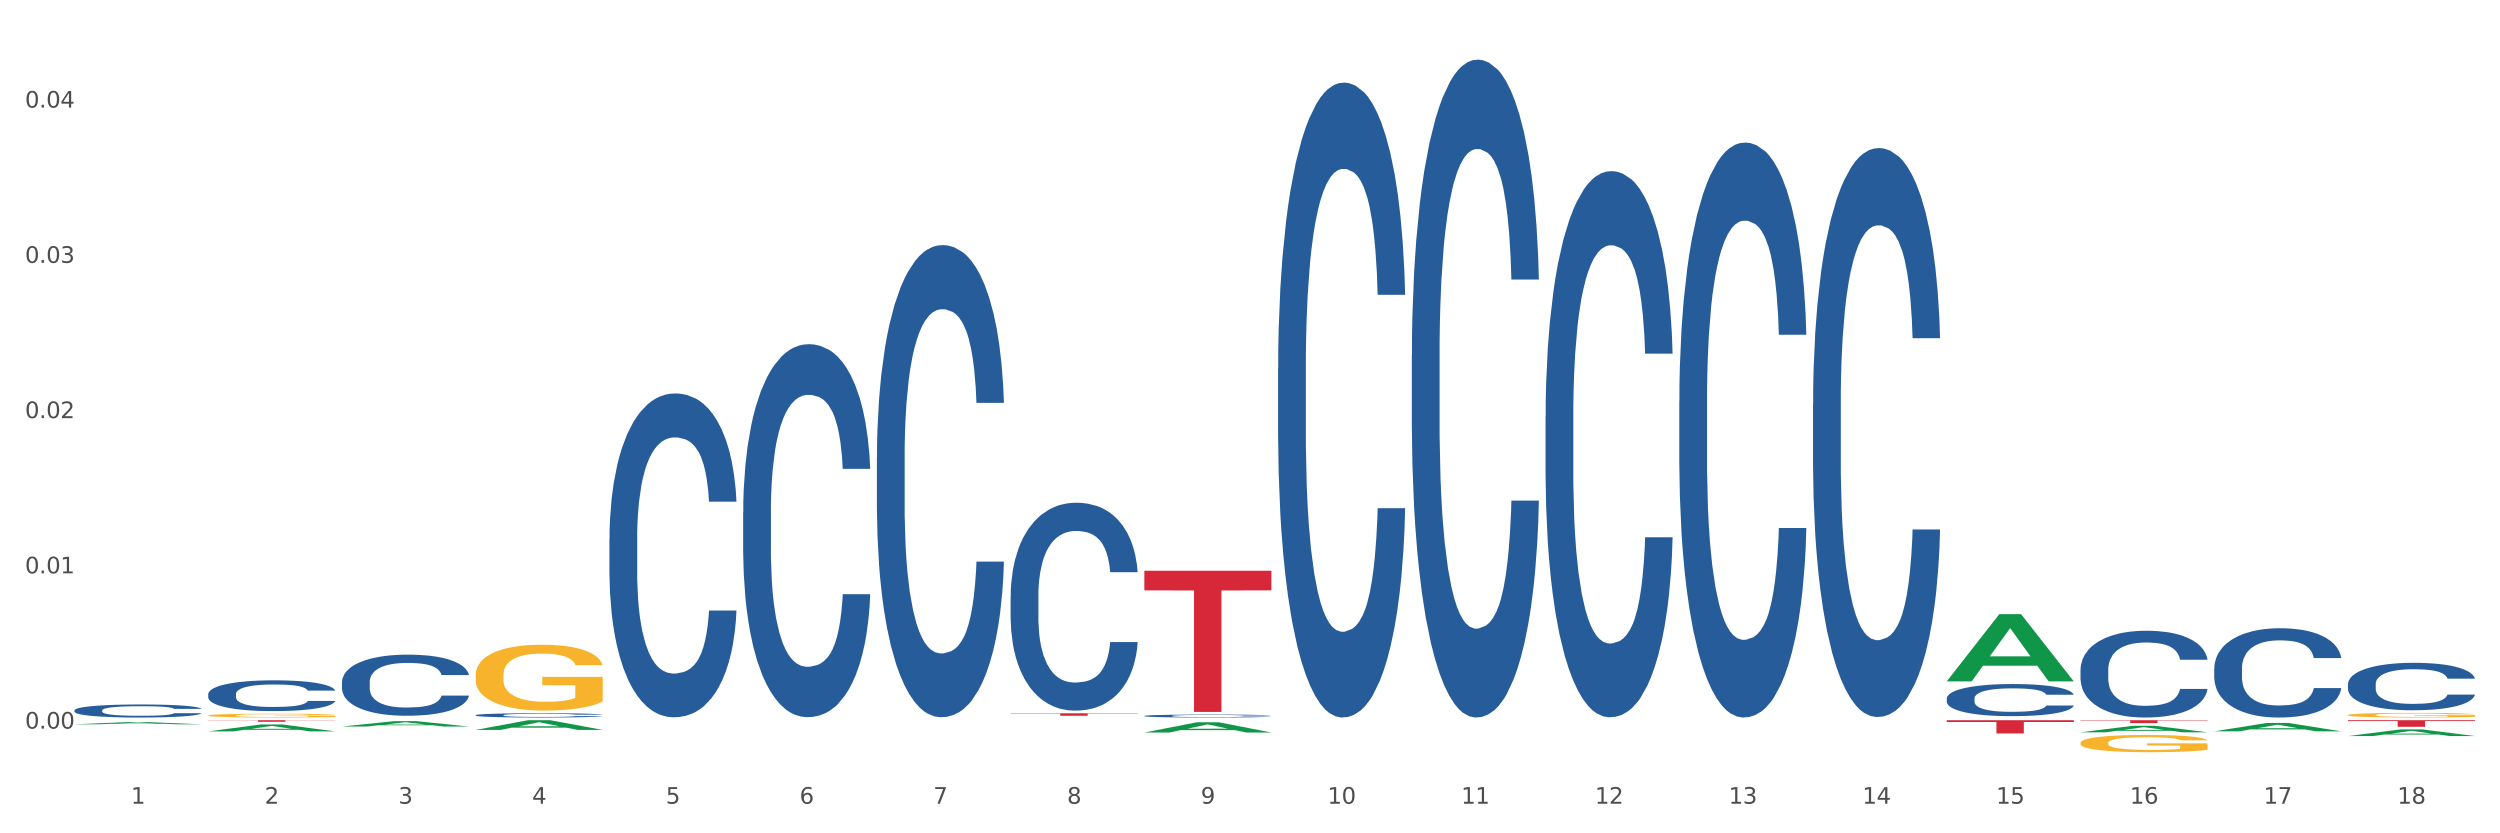 <?xml version="1.0" encoding="utf-8" standalone="no"?>
<!DOCTYPE svg PUBLIC "-//W3C//DTD SVG 1.1//EN"
  "http://www.w3.org/Graphics/SVG/1.1/DTD/svg11.dtd">
<svg xmlns:xlink="http://www.w3.org/1999/xlink" width="1080pt" height="360pt" viewBox="0 0 1080 360" xmlns="http://www.w3.org/2000/svg" version="1.1">
 <rect x="0" y="0" width="1080" height="360" fill="#333333" stroke="none"/>
 <defs>
  <style type="text/css">*{stroke-linejoin: round; stroke-linecap: butt}</style>
 </defs>
 <g id="figure_1">
  <g id="patch_1">
   <path d="M 0 360 
L 1080 360 
L 1080 0 
L 0 0 
z
" style="fill: #ffffff; stroke: #ffffff; stroke-linejoin: miter"/>
  </g>
  <g id="axes_1">
   <g id="matplotlib.axis_1">
    <g id="xtick_1">
     <g id="text_1">
      <!-- 1 -->
      <g style="fill: #4d4d4d" transform="translate(56.563 347.204) scale(0.096 -0.096)">
       <defs>
        <path id="DejaVuSans-31" d="M 794 531 
L 1825 531 
L 1825 4091 
L 703 3866 
L 703 4441 
L 1819 4666 
L 2450 4666 
L 2450 531 
L 3481 531 
L 3481 0 
L 794 0 
L 794 531 
z
" transform="scale(0.016)"/>
       </defs>
       <use xlink:href="#DejaVuSans-31"/>
      </g>
     </g>
    </g>
    <g id="xtick_2">
     <g id="text_2">
      <!-- 2 -->
      <g style="fill: #4d4d4d" transform="translate(114.336 347.204) scale(0.096 -0.096)">
       <defs>
        <path id="DejaVuSans-32" d="M 1228 531 
L 3431 531 
L 3431 0 
L 469 0 
L 469 531 
Q 828 903 1448 1529 
Q 2069 2156 2228 2338 
Q 2531 2678 2651 2914 
Q 2772 3150 2772 3378 
Q 2772 3750 2511 3984 
Q 2250 4219 1831 4219 
Q 1534 4219 1204 4116 
Q 875 4013 500 3803 
L 500 4441 
Q 881 4594 1212 4672 
Q 1544 4750 1819 4750 
Q 2544 4750 2975 4387 
Q 3406 4025 3406 3419 
Q 3406 3131 3298 2873 
Q 3191 2616 2906 2266 
Q 2828 2175 2409 1742 
Q 1991 1309 1228 531 
z
" transform="scale(0.016)"/>
       </defs>
       <use xlink:href="#DejaVuSans-32"/>
      </g>
     </g>
    </g>
    <g id="xtick_3">
     <g id="text_3">
      <!-- 3 -->
      <g style="fill: #4d4d4d" transform="translate(172.109 347.204) scale(0.096 -0.096)">
       <defs>
        <path id="DejaVuSans-33" d="M 2597 2516 
Q 3050 2419 3304 2112 
Q 3559 1806 3559 1356 
Q 3559 666 3084 287 
Q 2609 -91 1734 -91 
Q 1441 -91 1130 -33 
Q 819 25 488 141 
L 488 750 
Q 750 597 1062 519 
Q 1375 441 1716 441 
Q 2309 441 2620 675 
Q 2931 909 2931 1356 
Q 2931 1769 2642 2001 
Q 2353 2234 1838 2234 
L 1294 2234 
L 1294 2753 
L 1863 2753 
Q 2328 2753 2575 2939 
Q 2822 3125 2822 3475 
Q 2822 3834 2567 4026 
Q 2313 4219 1838 4219 
Q 1578 4219 1281 4162 
Q 984 4106 628 3988 
L 628 4550 
Q 988 4650 1302 4700 
Q 1616 4750 1894 4750 
Q 2613 4750 3031 4423 
Q 3450 4097 3450 3541 
Q 3450 3153 3228 2886 
Q 3006 2619 2597 2516 
z
" transform="scale(0.016)"/>
       </defs>
       <use xlink:href="#DejaVuSans-33"/>
      </g>
     </g>
    </g>
    <g id="xtick_4">
     <g id="text_4">
      <!-- 4 -->
      <g style="fill: #4d4d4d" transform="translate(229.882 347.204) scale(0.096 -0.096)">
       <defs>
        <path id="DejaVuSans-34" d="M 2419 4116 
L 825 1625 
L 2419 1625 
L 2419 4116 
z
M 2253 4666 
L 3047 4666 
L 3047 1625 
L 3713 1625 
L 3713 1100 
L 3047 1100 
L 3047 0 
L 2419 0 
L 2419 1100 
L 313 1100 
L 313 1709 
L 2253 4666 
z
" transform="scale(0.016)"/>
       </defs>
       <use xlink:href="#DejaVuSans-34"/>
      </g>
     </g>
    </g>
    <g id="xtick_5">
     <g id="text_5">
      <!-- 5 -->
      <g style="fill: #4d4d4d" transform="translate(287.655 347.204) scale(0.096 -0.096)">
       <defs>
        <path id="DejaVuSans-35" d="M 691 4666 
L 3169 4666 
L 3169 4134 
L 1269 4134 
L 1269 2991 
Q 1406 3038 1543 3061 
Q 1681 3084 1819 3084 
Q 2600 3084 3056 2656 
Q 3513 2228 3513 1497 
Q 3513 744 3044 326 
Q 2575 -91 1722 -91 
Q 1428 -91 1123 -41 
Q 819 9 494 109 
L 494 744 
Q 775 591 1075 516 
Q 1375 441 1709 441 
Q 2250 441 2565 725 
Q 2881 1009 2881 1497 
Q 2881 1984 2565 2268 
Q 2250 2553 1709 2553 
Q 1456 2553 1204 2497 
Q 953 2441 691 2322 
L 691 4666 
z
" transform="scale(0.016)"/>
       </defs>
       <use xlink:href="#DejaVuSans-35"/>
      </g>
     </g>
    </g>
    <g id="xtick_6">
     <g id="text_6">
      <!-- 6 -->
      <g style="fill: #4d4d4d" transform="translate(345.428 347.204) scale(0.096 -0.096)">
       <defs>
        <path id="DejaVuSans-36" d="M 2113 2584 
Q 1688 2584 1439 2293 
Q 1191 2003 1191 1497 
Q 1191 994 1439 701 
Q 1688 409 2113 409 
Q 2538 409 2786 701 
Q 3034 994 3034 1497 
Q 3034 2003 2786 2293 
Q 2538 2584 2113 2584 
z
M 3366 4563 
L 3366 3988 
Q 3128 4100 2886 4159 
Q 2644 4219 2406 4219 
Q 1781 4219 1451 3797 
Q 1122 3375 1075 2522 
Q 1259 2794 1537 2939 
Q 1816 3084 2150 3084 
Q 2853 3084 3261 2657 
Q 3669 2231 3669 1497 
Q 3669 778 3244 343 
Q 2819 -91 2113 -91 
Q 1303 -91 875 529 
Q 447 1150 447 2328 
Q 447 3434 972 4092 
Q 1497 4750 2381 4750 
Q 2619 4750 2861 4703 
Q 3103 4656 3366 4563 
z
" transform="scale(0.016)"/>
       </defs>
       <use xlink:href="#DejaVuSans-36"/>
      </g>
     </g>
    </g>
    <g id="xtick_7">
     <g id="text_7">
      <!-- 7 -->
      <g style="fill: #4d4d4d" transform="translate(403.201 347.204) scale(0.096 -0.096)">
       <defs>
        <path id="DejaVuSans-37" d="M 525 4666 
L 3525 4666 
L 3525 4397 
L 1831 0 
L 1172 0 
L 2766 4134 
L 525 4134 
L 525 4666 
z
" transform="scale(0.016)"/>
       </defs>
       <use xlink:href="#DejaVuSans-37"/>
      </g>
     </g>
    </g>
    <g id="xtick_8">
     <g id="text_8">
      <!-- 8 -->
      <g style="fill: #4d4d4d" transform="translate(460.974 347.204) scale(0.096 -0.096)">
       <defs>
        <path id="DejaVuSans-38" d="M 2034 2216 
Q 1584 2216 1326 1975 
Q 1069 1734 1069 1313 
Q 1069 891 1326 650 
Q 1584 409 2034 409 
Q 2484 409 2743 651 
Q 3003 894 3003 1313 
Q 3003 1734 2745 1975 
Q 2488 2216 2034 2216 
z
M 1403 2484 
Q 997 2584 770 2862 
Q 544 3141 544 3541 
Q 544 4100 942 4425 
Q 1341 4750 2034 4750 
Q 2731 4750 3128 4425 
Q 3525 4100 3525 3541 
Q 3525 3141 3298 2862 
Q 3072 2584 2669 2484 
Q 3125 2378 3379 2068 
Q 3634 1759 3634 1313 
Q 3634 634 3220 271 
Q 2806 -91 2034 -91 
Q 1263 -91 848 271 
Q 434 634 434 1313 
Q 434 1759 690 2068 
Q 947 2378 1403 2484 
z
M 1172 3481 
Q 1172 3119 1398 2916 
Q 1625 2713 2034 2713 
Q 2441 2713 2670 2916 
Q 2900 3119 2900 3481 
Q 2900 3844 2670 4047 
Q 2441 4250 2034 4250 
Q 1625 4250 1398 4047 
Q 1172 3844 1172 3481 
z
" transform="scale(0.016)"/>
       </defs>
       <use xlink:href="#DejaVuSans-38"/>
      </g>
     </g>
    </g>
    <g id="xtick_9">
     <g id="text_9">
      <!-- 9 -->
      <g style="fill: #4d4d4d" transform="translate(518.747 347.204) scale(0.096 -0.096)">
       <defs>
        <path id="DejaVuSans-39" d="M 703 97 
L 703 672 
Q 941 559 1184 500 
Q 1428 441 1663 441 
Q 2288 441 2617 861 
Q 2947 1281 2994 2138 
Q 2813 1869 2534 1725 
Q 2256 1581 1919 1581 
Q 1219 1581 811 2004 
Q 403 2428 403 3163 
Q 403 3881 828 4315 
Q 1253 4750 1959 4750 
Q 2769 4750 3195 4129 
Q 3622 3509 3622 2328 
Q 3622 1225 3098 567 
Q 2575 -91 1691 -91 
Q 1453 -91 1209 -44 
Q 966 3 703 97 
z
M 1959 2075 
Q 2384 2075 2632 2365 
Q 2881 2656 2881 3163 
Q 2881 3666 2632 3958 
Q 2384 4250 1959 4250 
Q 1534 4250 1286 3958 
Q 1038 3666 1038 3163 
Q 1038 2656 1286 2365 
Q 1534 2075 1959 2075 
z
" transform="scale(0.016)"/>
       </defs>
       <use xlink:href="#DejaVuSans-39"/>
      </g>
     </g>
    </g>
    <g id="xtick_10">
     <g id="text_10">
      <!-- 10 -->
      <g style="fill: #4d4d4d" transform="translate(573.466 347.204) scale(0.096 -0.096)">
       <defs>
        <path id="DejaVuSans-30" d="M 2034 4250 
Q 1547 4250 1301 3770 
Q 1056 3291 1056 2328 
Q 1056 1369 1301 889 
Q 1547 409 2034 409 
Q 2525 409 2770 889 
Q 3016 1369 3016 2328 
Q 3016 3291 2770 3770 
Q 2525 4250 2034 4250 
z
M 2034 4750 
Q 2819 4750 3233 4129 
Q 3647 3509 3647 2328 
Q 3647 1150 3233 529 
Q 2819 -91 2034 -91 
Q 1250 -91 836 529 
Q 422 1150 422 2328 
Q 422 3509 836 4129 
Q 1250 4750 2034 4750 
z
" transform="scale(0.016)"/>
       </defs>
       <use xlink:href="#DejaVuSans-31"/>
       <use xlink:href="#DejaVuSans-30" transform="translate(63.623 0)"/>
      </g>
     </g>
    </g>
    <g id="xtick_11">
     <g id="text_11">
      <!-- 11 -->
      <g style="fill: #4d4d4d" transform="translate(631.239 347.204) scale(0.096 -0.096)">
       <use xlink:href="#DejaVuSans-31"/>
       <use xlink:href="#DejaVuSans-31" transform="translate(63.623 0)"/>
      </g>
     </g>
    </g>
    <g id="xtick_12">
     <g id="text_12">
      <!-- 12 -->
      <g style="fill: #4d4d4d" transform="translate(689.012 347.204) scale(0.096 -0.096)">
       <use xlink:href="#DejaVuSans-31"/>
       <use xlink:href="#DejaVuSans-32" transform="translate(63.623 0)"/>
      </g>
     </g>
    </g>
    <g id="xtick_13">
     <g id="text_13">
      <!-- 13 -->
      <g style="fill: #4d4d4d" transform="translate(746.785 347.204) scale(0.096 -0.096)">
       <use xlink:href="#DejaVuSans-31"/>
       <use xlink:href="#DejaVuSans-33" transform="translate(63.623 0)"/>
      </g>
     </g>
    </g>
    <g id="xtick_14">
     <g id="text_14">
      <!-- 14 -->
      <g style="fill: #4d4d4d" transform="translate(804.558 347.204) scale(0.096 -0.096)">
       <use xlink:href="#DejaVuSans-31"/>
       <use xlink:href="#DejaVuSans-34" transform="translate(63.623 0)"/>
      </g>
     </g>
    </g>
    <g id="xtick_15">
     <g id="text_15">
      <!-- 15 -->
      <g style="fill: #4d4d4d" transform="translate(862.331 347.204) scale(0.096 -0.096)">
       <use xlink:href="#DejaVuSans-31"/>
       <use xlink:href="#DejaVuSans-35" transform="translate(63.623 0)"/>
      </g>
     </g>
    </g>
    <g id="xtick_16">
     <g id="text_16">
      <!-- 16 -->
      <g style="fill: #4d4d4d" transform="translate(920.104 347.204) scale(0.096 -0.096)">
       <use xlink:href="#DejaVuSans-31"/>
       <use xlink:href="#DejaVuSans-36" transform="translate(63.623 0)"/>
      </g>
     </g>
    </g>
    <g id="xtick_17">
     <g id="text_17">
      <!-- 17 -->
      <g style="fill: #4d4d4d" transform="translate(977.877 347.204) scale(0.096 -0.096)">
       <use xlink:href="#DejaVuSans-31"/>
       <use xlink:href="#DejaVuSans-37" transform="translate(63.623 0)"/>
      </g>
     </g>
    </g>
    <g id="xtick_18">
     <g id="text_18">
      <!-- 18 -->
      <g style="fill: #4d4d4d" transform="translate(1035.65 347.204) scale(0.096 -0.096)">
       <use xlink:href="#DejaVuSans-31"/>
       <use xlink:href="#DejaVuSans-38" transform="translate(63.623 0)"/>
      </g>
     </g>
    </g>
    <g id="xtick_19"/>
    <g id="xtick_20"/>
    <g id="xtick_21"/>
    <g id="xtick_22"/>
    <g id="xtick_23"/>
    <g id="xtick_24"/>
    <g id="xtick_25"/>
    <g id="xtick_26"/>
    <g id="xtick_27"/>
    <g id="xtick_28"/>
    <g id="xtick_29"/>
    <g id="xtick_30"/>
    <g id="xtick_31"/>
    <g id="xtick_32"/>
    <g id="xtick_33"/>
    <g id="xtick_34"/>
    <g id="xtick_35"/>
   </g>
   <g id="matplotlib.axis_2">
    <g id="ytick_1">
     <g id="text_19">
      <!-- 0.00 -->
      <g style="fill: #4d4d4d" transform="translate(10.8 314.76) scale(0.096 -0.096)">
       <defs>
        <path id="DejaVuSans-2e" d="M 684 794 
L 1344 794 
L 1344 0 
L 684 0 
L 684 794 
z
" transform="scale(0.016)"/>
       </defs>
       <use xlink:href="#DejaVuSans-30"/>
       <use xlink:href="#DejaVuSans-2e" transform="translate(63.623 0)"/>
       <use xlink:href="#DejaVuSans-30" transform="translate(95.41 0)"/>
       <use xlink:href="#DejaVuSans-30" transform="translate(159.033 0)"/>
      </g>
     </g>
    </g>
    <g id="ytick_2">
     <g id="text_20">
      <!-- 0.01 -->
      <g style="fill: #4d4d4d" transform="translate(10.8 247.691) scale(0.096 -0.096)">
       <use xlink:href="#DejaVuSans-30"/>
       <use xlink:href="#DejaVuSans-2e" transform="translate(63.623 0)"/>
       <use xlink:href="#DejaVuSans-30" transform="translate(95.41 0)"/>
       <use xlink:href="#DejaVuSans-31" transform="translate(159.033 0)"/>
      </g>
     </g>
    </g>
    <g id="ytick_3">
     <g id="text_21">
      <!-- 0.02 -->
      <g style="fill: #4d4d4d" transform="translate(10.8 180.622) scale(0.096 -0.096)">
       <use xlink:href="#DejaVuSans-30"/>
       <use xlink:href="#DejaVuSans-2e" transform="translate(63.623 0)"/>
       <use xlink:href="#DejaVuSans-30" transform="translate(95.41 0)"/>
       <use xlink:href="#DejaVuSans-32" transform="translate(159.033 0)"/>
      </g>
     </g>
    </g>
    <g id="ytick_4">
     <g id="text_22">
      <!-- 0.03 -->
      <g style="fill: #4d4d4d" transform="translate(10.8 113.553) scale(0.096 -0.096)">
       <use xlink:href="#DejaVuSans-30"/>
       <use xlink:href="#DejaVuSans-2e" transform="translate(63.623 0)"/>
       <use xlink:href="#DejaVuSans-30" transform="translate(95.41 0)"/>
       <use xlink:href="#DejaVuSans-33" transform="translate(159.033 0)"/>
      </g>
     </g>
    </g>
    <g id="ytick_5">
     <g id="text_23">
      <!-- 0.04 -->
      <g style="fill: #4d4d4d" transform="translate(10.8 46.483) scale(0.096 -0.096)">
       <use xlink:href="#DejaVuSans-30"/>
       <use xlink:href="#DejaVuSans-2e" transform="translate(63.623 0)"/>
       <use xlink:href="#DejaVuSans-30" transform="translate(95.41 0)"/>
       <use xlink:href="#DejaVuSans-34" transform="translate(159.033 0)"/>
      </g>
     </g>
    </g>
    <g id="ytick_6"/>
    <g id="ytick_7"/>
    <g id="ytick_8"/>
    <g id="ytick_9"/>
   </g>
   <g id="PolyCollection_1">
    <path d="M 32.175 312.897 
L 32.232 312.896 
L 54.864 311.958 
L 64.257 311.957 
L 87.059 312.898 
L 76.196 312.898 
L 71.273 312.679 
L 47.905 312.679 
L 47.735 312.683 
L 42.982 312.898 
L 32.175 312.898 
L 32.175 312.897 
L 50.847 312.548 
L 68.331 312.548 
L 59.674 312.158 
L 59.561 312.156 
L 59.447 312.159 
L 50.79 312.548 
L 50.847 312.548 
L 32.175 312.897 
z
" clip-path="url(#pabcc8fbdc9)" style="fill: #109648"/>
    <path d="M 840.997 311.113 
L 895.881 311.113 
L 895.881 311.91 
L 874.291 311.916 
L 874.291 316.854 
L 862.456 316.854 
L 862.456 311.916 
L 840.997 311.91 
L 840.997 311.118 
L 840.997 311.113 
z
" clip-path="url(#pabcc8fbdc9)" style="fill: #d62839"/>
    <path d="M 494.359 246.557 
L 549.243 246.557 
L 549.243 255.034 
L 527.654 255.092 
L 527.654 307.556 
L 515.818 307.556 
L 515.818 255.092 
L 494.359 255.034 
L 494.359 246.615 
L 494.359 246.557 
z
" clip-path="url(#pabcc8fbdc9)" style="fill: #d62839"/>
    <path d="M 436.586 308.135 
L 491.47 308.135 
L 491.47 308.284 
L 469.881 308.285 
L 469.881 309.209 
L 458.045 309.209 
L 458.045 308.285 
L 436.586 308.284 
L 436.586 308.136 
L 436.586 308.135 
z
" clip-path="url(#pabcc8fbdc9)" style="fill: #d62839"/>
    <path d="M 89.948 311.113 
L 144.832 311.113 
L 144.832 311.212 
L 123.243 311.213 
L 123.243 311.831 
L 111.407 311.831 
L 111.407 311.213 
L 89.948 311.212 
L 89.948 311.113 
L 89.948 311.113 
z
" clip-path="url(#pabcc8fbdc9)" style="fill: #d62839"/>
    <path d="M 898.77 320.941 
L 898.835 320.934 
L 898.835 320.689 
L 898.964 320.478 
L 899.612 319.968 
L 900.584 319.546 
L 901.297 319.322 
L 902.01 319.138 
L 902.852 318.954 
L 903.889 318.764 
L 905.768 318.485 
L 906.934 318.342 
L 908.36 318.192 
L 910.952 317.974 
L 912.831 317.852 
L 914.775 317.75 
L 917.95 317.627 
L 920.024 317.573 
L 922.227 317.532 
L 924.884 317.505 
L 926.892 317.498 
L 931.299 317.518 
L 935.057 317.579 
L 936.871 317.627 
L 939.204 317.709 
L 940.435 317.763 
L 942.444 317.872 
L 944.517 318.015 
L 945.943 318.137 
L 948.081 318.369 
L 949.701 318.6 
L 951.192 318.886 
L 951.969 319.083 
L 952.552 319.267 
L 953.071 319.478 
L 953.589 319.812 
L 941.926 319.812 
L 941.472 319.573 
L 940.759 319.349 
L 939.722 319.131 
L 938.815 318.995 
L 937.26 318.825 
L 935.834 318.716 
L 934.344 318.634 
L 932.53 318.566 
L 931.104 318.532 
L 929.095 318.505 
L 925.143 318.512 
L 922.486 318.566 
L 920.672 318.634 
L 919.505 318.695 
L 918.468 318.764 
L 917.302 318.859 
L 915.941 319.002 
L 914.969 319.131 
L 913.997 319.294 
L 913.22 319.458 
L 912.507 319.648 
L 911.924 319.852 
L 911.47 320.063 
L 911.081 320.322 
L 910.757 320.751 
L 910.757 321.683 
L 910.887 321.894 
L 911.211 322.173 
L 911.6 322.384 
L 912.248 322.636 
L 912.831 322.806 
L 913.933 323.051 
L 915.164 323.255 
L 916.136 323.384 
L 917.108 323.493 
L 918.792 323.643 
L 920.672 323.765 
L 922.292 323.84 
L 924.495 323.908 
L 925.985 323.936 
L 927.281 323.949 
L 930.456 323.949 
L 932.724 323.929 
L 935.251 323.881 
L 937.195 323.82 
L 938.815 323.745 
L 940.63 323.622 
L 941.796 323.507 
L 941.796 322.084 
L 927.54 322.078 
L 927.54 321.132 
L 953.654 321.132 
L 953.654 323.908 
L 952.552 324.051 
L 951.321 324.181 
L 950.025 324.296 
L 948.081 324.439 
L 945.749 324.575 
L 943.675 324.67 
L 941.472 324.752 
L 938.88 324.827 
L 935.51 324.895 
L 933.437 324.922 
L 930.845 324.943 
L 927.799 324.95 
L 925.143 324.936 
L 922.551 324.902 
L 919.829 324.841 
L 917.172 324.752 
L 915.164 324.664 
L 913.155 324.555 
L 911.017 324.412 
L 909.332 324.276 
L 908.036 324.153 
L 906.61 323.997 
L 905.055 323.793 
L 903.889 323.609 
L 902.852 323.418 
L 901.75 323.173 
L 900.973 322.962 
L 900.195 322.697 
L 899.742 322.5 
L 899.223 322.193 
L 898.835 321.765 
L 898.77 320.941 
z
" clip-path="url(#pabcc8fbdc9)" style="fill: #f7b32b"/>
    <path d="M 205.494 291.677 
L 205.559 291.651 
L 205.559 290.716 
L 205.688 289.911 
L 206.336 287.962 
L 207.308 286.352 
L 208.021 285.495 
L 208.734 284.793 
L 209.576 284.092 
L 210.613 283.365 
L 212.492 282.3 
L 213.659 281.754 
L 215.084 281.183 
L 217.676 280.351 
L 219.555 279.884 
L 221.499 279.494 
L 224.674 279.027 
L 226.748 278.819 
L 228.951 278.663 
L 231.608 278.559 
L 233.616 278.533 
L 238.023 278.611 
L 241.781 278.845 
L 243.595 279.027 
L 245.928 279.338 
L 247.159 279.546 
L 249.168 279.962 
L 251.242 280.507 
L 252.667 280.975 
L 254.806 281.858 
L 256.426 282.741 
L 257.916 283.832 
L 258.694 284.585 
L 259.277 285.287 
L 259.795 286.092 
L 260.313 287.365 
L 248.65 287.365 
L 248.196 286.456 
L 247.483 285.599 
L 246.447 284.767 
L 245.539 284.248 
L 243.984 283.598 
L 242.559 283.183 
L 241.068 282.871 
L 239.254 282.611 
L 237.828 282.481 
L 235.82 282.378 
L 231.867 282.403 
L 229.21 282.611 
L 227.396 282.871 
L 226.229 283.105 
L 225.193 283.365 
L 224.026 283.728 
L 222.666 284.274 
L 221.694 284.767 
L 220.722 285.391 
L 219.944 286.014 
L 219.231 286.741 
L 218.648 287.521 
L 218.194 288.326 
L 217.806 289.313 
L 217.482 290.95 
L 217.482 294.508 
L 217.611 295.314 
L 217.935 296.379 
L 218.324 297.184 
L 218.972 298.145 
L 219.555 298.794 
L 220.657 299.73 
L 221.888 300.509 
L 222.86 301.002 
L 223.832 301.418 
L 225.517 301.989 
L 227.396 302.457 
L 229.016 302.743 
L 231.219 303.003 
L 232.709 303.106 
L 234.005 303.158 
L 237.18 303.158 
L 239.448 303.08 
L 241.975 302.899 
L 243.919 302.665 
L 245.539 302.379 
L 247.354 301.912 
L 248.52 301.47 
L 248.52 296.041 
L 234.264 296.015 
L 234.264 292.404 
L 260.378 292.404 
L 260.378 303.003 
L 259.277 303.548 
L 258.046 304.042 
L 256.75 304.483 
L 254.806 305.029 
L 252.473 305.548 
L 250.399 305.912 
L 248.196 306.224 
L 245.604 306.509 
L 242.235 306.769 
L 240.161 306.873 
L 237.569 306.951 
L 234.524 306.977 
L 231.867 306.925 
L 229.275 306.795 
L 226.553 306.561 
L 223.897 306.224 
L 221.888 305.886 
L 219.879 305.47 
L 217.741 304.925 
L 216.056 304.405 
L 214.76 303.938 
L 213.335 303.34 
L 211.779 302.561 
L 210.613 301.86 
L 209.576 301.132 
L 208.475 300.197 
L 207.697 299.392 
L 206.92 298.379 
L 206.466 297.626 
L 205.948 296.457 
L 205.559 294.82 
L 205.494 291.677 
z
" clip-path="url(#pabcc8fbdc9)" style="fill: #f7b32b"/>
    <path d="M 89.948 309.091 
L 90.013 309.089 
L 90.013 309.036 
L 90.142 308.989 
L 90.79 308.877 
L 91.762 308.785 
L 92.475 308.735 
L 93.188 308.695 
L 94.03 308.655 
L 95.067 308.613 
L 96.946 308.551 
L 98.113 308.52 
L 99.538 308.487 
L 102.13 308.439 
L 104.009 308.412 
L 105.953 308.39 
L 109.128 308.363 
L 111.202 308.351 
L 113.405 308.342 
L 116.062 308.336 
L 118.071 308.335 
L 122.477 308.339 
L 126.235 308.353 
L 128.049 308.363 
L 130.382 308.381 
L 131.613 308.393 
L 133.622 308.417 
L 135.696 308.448 
L 137.121 308.475 
L 139.26 308.526 
L 140.88 308.577 
L 142.37 308.64 
L 143.148 308.683 
L 143.731 308.723 
L 144.249 308.77 
L 144.768 308.843 
L 133.104 308.843 
L 132.65 308.791 
L 131.937 308.741 
L 130.901 308.693 
L 129.993 308.664 
L 128.438 308.626 
L 127.013 308.602 
L 125.522 308.584 
L 123.708 308.569 
L 122.282 308.562 
L 120.274 308.556 
L 116.321 308.557 
L 113.664 308.569 
L 111.85 308.584 
L 110.684 308.598 
L 109.647 308.613 
L 108.48 308.634 
L 107.12 308.665 
L 106.148 308.693 
L 105.176 308.729 
L 104.398 308.765 
L 103.685 308.807 
L 103.102 308.852 
L 102.648 308.898 
L 102.26 308.955 
L 101.936 309.049 
L 101.936 309.254 
L 102.065 309.3 
L 102.389 309.361 
L 102.778 309.408 
L 103.426 309.463 
L 104.009 309.5 
L 105.111 309.554 
L 106.342 309.599 
L 107.314 309.627 
L 108.286 309.651 
L 109.971 309.684 
L 111.85 309.711 
L 113.47 309.728 
L 115.673 309.742 
L 117.163 309.748 
L 118.459 309.751 
L 121.634 309.751 
L 123.902 309.747 
L 126.43 309.736 
L 128.373 309.723 
L 129.993 309.707 
L 131.808 309.68 
L 132.974 309.654 
L 132.974 309.342 
L 118.719 309.34 
L 118.719 309.133 
L 144.832 309.133 
L 144.832 309.742 
L 143.731 309.774 
L 142.5 309.802 
L 141.204 309.828 
L 139.26 309.859 
L 136.927 309.889 
L 134.853 309.91 
L 132.65 309.928 
L 130.058 309.944 
L 126.689 309.959 
L 124.615 309.965 
L 122.023 309.97 
L 118.978 309.971 
L 116.321 309.968 
L 113.729 309.961 
L 111.007 309.947 
L 108.351 309.928 
L 106.342 309.908 
L 104.333 309.884 
L 102.195 309.853 
L 100.51 309.823 
L 99.214 309.796 
L 97.789 309.762 
L 96.233 309.717 
L 95.067 309.677 
L 94.03 309.635 
L 92.929 309.581 
L 92.151 309.535 
L 91.374 309.476 
L 90.92 309.433 
L 90.402 309.366 
L 90.013 309.272 
L 89.948 309.091 
z
" clip-path="url(#pabcc8fbdc9)" style="fill: #f7b32b"/>
    <path d="M 32.175 306.866 
L 32.24 306.861 
L 32.24 306.717 
L 32.434 306.521 
L 33.148 306.161 
L 34.056 305.888 
L 35.613 305.568 
L 36.457 305.435 
L 37.56 305.285 
L 39.83 305.043 
L 42.425 304.837 
L 44.242 304.724 
L 45.604 304.652 
L 48.653 304.523 
L 50.405 304.467 
L 52.221 304.42 
L 53.778 304.389 
L 56.373 304.353 
L 58.449 304.338 
L 60.85 304.333 
L 62.861 304.338 
L 65.521 304.358 
L 69.413 304.42 
L 70.905 304.456 
L 72.917 304.518 
L 74.993 304.6 
L 76.679 304.683 
L 78.626 304.801 
L 80.637 304.956 
L 82.583 305.151 
L 83.945 305.332 
L 85.048 305.522 
L 86.021 305.754 
L 86.735 306.006 
L 87.059 306.217 
L 75.187 306.217 
L 74.863 306.027 
L 74.214 305.821 
L 73.565 305.682 
L 72.852 305.568 
L 71.749 305.44 
L 70.776 305.357 
L 69.154 305.26 
L 67.662 305.198 
L 66.429 305.162 
L 64.937 305.131 
L 61.758 305.1 
L 59.487 305.1 
L 58.06 305.11 
L 56.309 305.136 
L 54.816 305.172 
L 53.065 305.234 
L 51.702 305.301 
L 50.34 305.388 
L 49.562 305.45 
L 48.394 305.563 
L 47.615 305.656 
L 46.577 305.816 
L 45.993 305.929 
L 44.955 306.222 
L 44.501 306.439 
L 44.307 306.588 
L 44.177 306.753 
L 44.177 307.556 
L 44.566 307.917 
L 44.891 308.071 
L 45.41 308.246 
L 46.383 308.473 
L 47.81 308.694 
L 49.302 308.854 
L 50.535 308.952 
L 51.702 309.024 
L 52.87 309.08 
L 54.297 309.132 
L 55.465 309.163 
L 57.217 309.194 
L 59.293 309.209 
L 60.915 309.209 
L 64.223 309.183 
L 65.715 309.158 
L 67.143 309.121 
L 68.7 309.065 
L 69.932 309.003 
L 70.646 308.957 
L 71.814 308.859 
L 72.722 308.756 
L 73.5 308.637 
L 74.019 308.534 
L 74.603 308.38 
L 75.057 308.205 
L 75.187 308.112 
L 87.059 308.112 
L 86.8 308.298 
L 86.346 308.478 
L 85.437 308.72 
L 84.724 308.859 
L 83.621 309.029 
L 82.453 309.173 
L 80.831 309.333 
L 79.339 309.451 
L 77.782 309.554 
L 76.095 309.647 
L 73.046 309.775 
L 71.943 309.811 
L 69.608 309.873 
L 67.791 309.909 
L 65.132 309.945 
L 62.407 309.966 
L 59.552 309.971 
L 57.022 309.961 
L 54.233 309.93 
L 52.481 309.899 
L 50.535 309.853 
L 48.264 309.781 
L 46.123 309.693 
L 44.112 309.59 
L 42.231 309.472 
L 40.479 309.338 
L 38.208 309.116 
L 36.522 308.9 
L 35.289 308.699 
L 34.446 308.529 
L 33.602 308.313 
L 33.148 308.164 
L 32.434 307.803 
L 32.175 307.469 
L 32.175 306.866 
z
" clip-path="url(#pabcc8fbdc9)" style="fill: #255c99"/>
    <path d="M 89.948 299.874 
L 90.013 299.862 
L 90.013 299.522 
L 90.207 299.06 
L 90.921 298.211 
L 91.829 297.567 
L 93.386 296.815 
L 94.23 296.499 
L 95.333 296.147 
L 97.603 295.577 
L 100.198 295.091 
L 102.015 294.824 
L 103.377 294.654 
L 106.426 294.351 
L 108.178 294.217 
L 109.994 294.108 
L 111.551 294.035 
L 114.146 293.95 
L 116.222 293.914 
L 118.623 293.902 
L 120.634 293.914 
L 123.294 293.962 
L 127.186 294.108 
L 128.678 294.193 
L 130.69 294.339 
L 132.766 294.533 
L 134.452 294.727 
L 136.399 295.006 
L 138.41 295.37 
L 140.356 295.832 
L 141.718 296.256 
L 142.821 296.706 
L 143.794 297.252 
L 144.508 297.847 
L 144.832 298.344 
L 132.96 298.344 
L 132.636 297.895 
L 131.987 297.41 
L 131.338 297.082 
L 130.625 296.815 
L 129.522 296.511 
L 128.549 296.317 
L 126.927 296.087 
L 125.435 295.941 
L 124.202 295.856 
L 122.71 295.783 
L 119.531 295.71 
L 117.26 295.71 
L 115.833 295.734 
L 114.082 295.795 
L 112.589 295.88 
L 110.838 296.026 
L 109.475 296.184 
L 108.113 296.39 
L 107.335 296.536 
L 106.167 296.803 
L 105.388 297.021 
L 104.35 297.397 
L 103.766 297.665 
L 102.728 298.356 
L 102.274 298.866 
L 102.08 299.218 
L 101.95 299.607 
L 101.95 301.5 
L 102.339 302.35 
L 102.663 302.714 
L 103.183 303.127 
L 104.156 303.661 
L 105.583 304.183 
L 107.075 304.559 
L 108.308 304.79 
L 109.475 304.96 
L 110.643 305.093 
L 112.07 305.215 
L 113.238 305.288 
L 114.99 305.36 
L 117.066 305.397 
L 118.688 305.397 
L 121.996 305.336 
L 123.488 305.275 
L 124.916 305.19 
L 126.473 305.057 
L 127.705 304.911 
L 128.419 304.802 
L 129.587 304.571 
L 130.495 304.329 
L 131.273 304.049 
L 131.792 303.807 
L 132.376 303.442 
L 132.83 303.03 
L 132.96 302.811 
L 144.832 302.811 
L 144.573 303.248 
L 144.119 303.673 
L 143.21 304.244 
L 142.497 304.571 
L 141.394 304.972 
L 140.226 305.312 
L 138.604 305.688 
L 137.112 305.967 
L 135.555 306.21 
L 133.868 306.429 
L 130.819 306.732 
L 129.716 306.817 
L 127.381 306.963 
L 125.564 307.048 
L 122.905 307.133 
L 120.18 307.181 
L 117.325 307.193 
L 114.795 307.169 
L 112.006 307.096 
L 110.254 307.023 
L 108.308 306.914 
L 106.037 306.744 
L 103.896 306.538 
L 101.885 306.295 
L 100.004 306.016 
L 98.252 305.7 
L 95.981 305.178 
L 94.295 304.668 
L 93.062 304.195 
L 92.219 303.795 
L 91.375 303.285 
L 90.921 302.933 
L 90.207 302.083 
L 89.948 301.294 
L 89.948 299.874 
z
" clip-path="url(#pabcc8fbdc9)" style="fill: #255c99"/>
    <path d="M 147.721 294.668 
L 147.786 294.644 
L 147.786 293.969 
L 147.98 293.052 
L 148.694 291.364 
L 149.602 290.086 
L 151.159 288.591 
L 152.003 287.964 
L 153.106 287.265 
L 155.376 286.131 
L 157.971 285.167 
L 159.788 284.636 
L 161.15 284.299 
L 164.199 283.696 
L 165.951 283.43 
L 167.767 283.213 
L 169.324 283.069 
L 171.919 282.9 
L 173.995 282.828 
L 176.396 282.804 
L 178.407 282.828 
L 181.067 282.924 
L 184.959 283.213 
L 186.451 283.382 
L 188.463 283.672 
L 190.539 284.057 
L 192.225 284.443 
L 194.172 284.998 
L 196.183 285.721 
L 198.129 286.638 
L 199.491 287.482 
L 200.594 288.374 
L 201.567 289.459 
L 202.281 290.641 
L 202.605 291.629 
L 190.733 291.629 
L 190.409 290.737 
L 189.76 289.773 
L 189.111 289.122 
L 188.398 288.591 
L 187.295 287.988 
L 186.322 287.602 
L 184.7 287.144 
L 183.208 286.855 
L 181.975 286.686 
L 180.483 286.541 
L 177.304 286.397 
L 175.033 286.397 
L 173.606 286.445 
L 171.854 286.565 
L 170.362 286.734 
L 168.611 287.024 
L 167.248 287.337 
L 165.886 287.747 
L 165.107 288.036 
L 163.94 288.567 
L 163.161 289.001 
L 162.123 289.748 
L 161.539 290.279 
L 160.501 291.654 
L 160.047 292.666 
L 159.853 293.366 
L 159.723 294.137 
L 159.723 297.899 
L 160.112 299.587 
L 160.436 300.311 
L 160.955 301.13 
L 161.929 302.192 
L 163.356 303.228 
L 164.848 303.976 
L 166.081 304.434 
L 167.248 304.772 
L 168.416 305.037 
L 169.843 305.278 
L 171.011 305.423 
L 172.763 305.568 
L 174.839 305.64 
L 176.461 305.64 
L 179.769 305.519 
L 181.261 305.399 
L 182.689 305.23 
L 184.246 304.965 
L 185.478 304.675 
L 186.192 304.458 
L 187.36 304 
L 188.268 303.518 
L 189.046 302.963 
L 189.565 302.481 
L 190.149 301.757 
L 190.603 300.938 
L 190.733 300.504 
L 202.605 300.504 
L 202.346 301.372 
L 201.892 302.216 
L 200.983 303.349 
L 200.27 304 
L 199.167 304.796 
L 197.999 305.471 
L 196.377 306.219 
L 194.885 306.773 
L 193.328 307.256 
L 191.641 307.69 
L 188.592 308.292 
L 187.489 308.461 
L 185.154 308.751 
L 183.337 308.919 
L 180.678 309.088 
L 177.953 309.185 
L 175.098 309.209 
L 172.568 309.161 
L 169.778 309.016 
L 168.027 308.871 
L 166.081 308.654 
L 163.81 308.317 
L 161.669 307.907 
L 159.658 307.424 
L 157.777 306.87 
L 156.025 306.243 
L 153.754 305.206 
L 152.068 304.193 
L 150.835 303.253 
L 149.992 302.457 
L 149.148 301.444 
L 148.694 300.745 
L 147.98 299.057 
L 147.721 297.489 
L 147.721 294.668 
z
" clip-path="url(#pabcc8fbdc9)" style="fill: #255c99"/>
    <path d="M 205.494 308.95 
L 205.559 308.949 
L 205.559 308.901 
L 205.753 308.837 
L 206.467 308.719 
L 207.375 308.629 
L 208.932 308.524 
L 209.776 308.48 
L 210.879 308.431 
L 213.149 308.352 
L 215.744 308.284 
L 217.561 308.247 
L 218.923 308.223 
L 221.972 308.181 
L 223.724 308.162 
L 225.54 308.147 
L 227.097 308.137 
L 229.692 308.125 
L 231.768 308.12 
L 234.169 308.118 
L 236.18 308.12 
L 238.84 308.127 
L 242.732 308.147 
L 244.224 308.159 
L 246.236 308.179 
L 248.312 308.206 
L 249.998 308.233 
L 251.945 308.272 
L 253.956 308.323 
L 255.902 308.387 
L 257.264 308.446 
L 258.367 308.509 
L 259.34 308.585 
L 260.054 308.668 
L 260.378 308.737 
L 248.506 308.737 
L 248.182 308.675 
L 247.533 308.607 
L 246.884 308.561 
L 246.171 308.524 
L 245.068 308.482 
L 244.095 308.455 
L 242.473 308.423 
L 240.981 308.402 
L 239.748 308.391 
L 238.256 308.38 
L 235.077 308.37 
L 232.806 308.37 
L 231.379 308.374 
L 229.627 308.382 
L 228.135 308.394 
L 226.384 308.414 
L 225.021 308.436 
L 223.659 308.465 
L 222.88 308.485 
L 221.713 308.522 
L 220.934 308.553 
L 219.896 308.605 
L 219.312 308.642 
L 218.274 308.739 
L 217.82 308.81 
L 217.626 308.859 
L 217.496 308.913 
L 217.496 309.177 
L 217.885 309.295 
L 218.209 309.346 
L 218.728 309.403 
L 219.702 309.478 
L 221.129 309.55 
L 222.621 309.603 
L 223.854 309.635 
L 225.021 309.659 
L 226.189 309.677 
L 227.616 309.694 
L 228.784 309.704 
L 230.536 309.714 
L 232.612 309.72 
L 234.234 309.72 
L 237.542 309.711 
L 239.034 309.703 
L 240.462 309.691 
L 242.019 309.672 
L 243.251 309.652 
L 243.965 309.637 
L 245.133 309.605 
L 246.041 309.571 
L 246.819 309.532 
L 247.338 309.498 
L 247.922 309.447 
L 248.376 309.39 
L 248.506 309.359 
L 260.378 309.359 
L 260.119 309.42 
L 259.665 309.479 
L 258.756 309.559 
L 258.043 309.605 
L 256.94 309.66 
L 255.772 309.708 
L 254.15 309.76 
L 252.658 309.799 
L 251.101 309.833 
L 249.414 309.863 
L 246.365 309.906 
L 245.262 309.917 
L 242.927 309.938 
L 241.11 309.949 
L 238.45 309.961 
L 235.726 309.968 
L 232.871 309.97 
L 230.341 309.966 
L 227.551 309.956 
L 225.8 309.946 
L 223.854 309.931 
L 221.583 309.907 
L 219.442 309.878 
L 217.431 309.845 
L 215.55 309.806 
L 213.798 309.762 
L 211.527 309.689 
L 209.841 309.618 
L 208.608 309.552 
L 207.765 309.496 
L 206.921 309.425 
L 206.467 309.376 
L 205.753 309.258 
L 205.494 309.148 
L 205.494 308.95 
z
" clip-path="url(#pabcc8fbdc9)" style="fill: #255c99"/>
    <path d="M 263.267 232.825 
L 263.332 232.698 
L 263.332 229.12 
L 263.526 224.265 
L 264.24 215.32 
L 265.148 208.548 
L 266.705 200.627 
L 267.549 197.304 
L 268.652 193.599 
L 270.922 187.594 
L 273.517 182.483 
L 275.334 179.672 
L 276.696 177.883 
L 279.745 174.689 
L 281.497 173.283 
L 283.313 172.133 
L 284.87 171.366 
L 287.465 170.472 
L 289.541 170.089 
L 291.942 169.961 
L 293.953 170.089 
L 296.613 170.6 
L 300.505 172.133 
L 301.997 173.027 
L 304.008 174.561 
L 306.084 176.605 
L 307.771 178.649 
L 309.717 181.588 
L 311.729 185.421 
L 313.675 190.277 
L 315.037 194.749 
L 316.14 199.477 
L 317.113 205.226 
L 317.827 211.487 
L 318.151 216.726 
L 306.279 216.726 
L 305.955 211.998 
L 305.306 206.887 
L 304.657 203.438 
L 303.944 200.627 
L 302.841 197.432 
L 301.868 195.388 
L 300.246 192.96 
L 298.754 191.427 
L 297.521 190.532 
L 296.029 189.766 
L 292.85 188.999 
L 290.579 188.999 
L 289.152 189.255 
L 287.4 189.894 
L 285.908 190.788 
L 284.157 192.321 
L 282.794 193.982 
L 281.432 196.154 
L 280.653 197.688 
L 279.486 200.499 
L 278.707 202.799 
L 277.669 206.76 
L 277.085 209.571 
L 276.047 216.854 
L 275.593 222.22 
L 275.399 225.926 
L 275.269 230.014 
L 275.269 249.947 
L 275.658 258.891 
L 275.982 262.724 
L 276.501 267.069 
L 277.475 272.691 
L 278.902 278.185 
L 280.394 282.146 
L 281.627 284.574 
L 282.794 286.363 
L 283.962 287.768 
L 285.389 289.046 
L 286.557 289.812 
L 288.309 290.579 
L 290.385 290.962 
L 292.007 290.962 
L 295.315 290.324 
L 296.807 289.685 
L 298.235 288.79 
L 299.792 287.385 
L 301.024 285.851 
L 301.738 284.701 
L 302.906 282.274 
L 303.814 279.718 
L 304.592 276.78 
L 305.111 274.224 
L 305.695 270.391 
L 306.149 266.047 
L 306.279 263.747 
L 318.151 263.747 
L 317.892 268.346 
L 317.438 272.819 
L 316.529 278.824 
L 315.816 282.274 
L 314.713 286.49 
L 313.545 290.068 
L 311.923 294.029 
L 310.431 296.968 
L 308.874 299.523 
L 307.187 301.823 
L 304.138 305.017 
L 303.035 305.912 
L 300.7 307.445 
L 298.883 308.34 
L 296.223 309.234 
L 293.499 309.745 
L 290.644 309.873 
L 288.114 309.617 
L 285.324 308.851 
L 283.573 308.084 
L 281.627 306.934 
L 279.356 305.145 
L 277.215 302.973 
L 275.204 300.418 
L 273.323 297.479 
L 271.571 294.157 
L 269.3 288.662 
L 267.614 283.296 
L 266.381 278.313 
L 265.538 274.096 
L 264.694 268.73 
L 264.24 265.024 
L 263.526 256.08 
L 263.267 247.775 
L 263.267 232.825 
z
" clip-path="url(#pabcc8fbdc9)" style="fill: #255c99"/>
    <path d="M 321.04 221.083 
L 321.105 220.936 
L 321.105 216.815 
L 321.299 211.223 
L 322.013 200.922 
L 322.921 193.122 
L 324.478 183.998 
L 325.322 180.172 
L 326.425 175.904 
L 328.695 168.987 
L 331.29 163.1 
L 333.107 159.863 
L 334.469 157.803 
L 337.518 154.123 
L 339.27 152.505 
L 341.086 151.18 
L 342.643 150.297 
L 345.238 149.267 
L 347.314 148.826 
L 349.715 148.678 
L 351.726 148.826 
L 354.386 149.414 
L 358.278 151.18 
L 359.77 152.21 
L 361.781 153.976 
L 363.857 156.331 
L 365.544 158.686 
L 367.49 162.07 
L 369.502 166.485 
L 371.448 172.077 
L 372.81 177.228 
L 373.913 182.673 
L 374.886 189.296 
L 375.6 196.507 
L 375.924 202.54 
L 364.052 202.54 
L 363.728 197.095 
L 363.079 191.209 
L 362.43 187.235 
L 361.717 183.998 
L 360.614 180.319 
L 359.641 177.964 
L 358.019 175.168 
L 356.527 173.402 
L 355.294 172.372 
L 353.802 171.489 
L 350.623 170.606 
L 348.352 170.606 
L 346.925 170.9 
L 345.173 171.636 
L 343.681 172.666 
L 341.93 174.432 
L 340.567 176.345 
L 339.205 178.847 
L 338.426 180.613 
L 337.259 183.851 
L 336.48 186.5 
L 335.442 191.062 
L 334.858 194.299 
L 333.82 202.688 
L 333.366 208.868 
L 333.172 213.136 
L 333.042 217.845 
L 333.042 240.803 
L 333.431 251.105 
L 333.755 255.519 
L 334.274 260.523 
L 335.248 266.998 
L 336.675 273.326 
L 338.167 277.888 
L 339.4 280.684 
L 340.567 282.745 
L 341.735 284.364 
L 343.162 285.835 
L 344.33 286.718 
L 346.082 287.601 
L 348.158 288.043 
L 349.78 288.043 
L 353.088 287.307 
L 354.58 286.571 
L 356.008 285.541 
L 357.565 283.922 
L 358.797 282.156 
L 359.511 280.832 
L 360.679 278.036 
L 361.587 275.092 
L 362.365 271.707 
L 362.884 268.764 
L 363.468 264.349 
L 363.922 259.346 
L 364.052 256.697 
L 375.924 256.697 
L 375.665 261.995 
L 375.211 267.145 
L 374.302 274.062 
L 373.589 278.036 
L 372.486 282.892 
L 371.318 287.013 
L 369.696 291.575 
L 368.204 294.959 
L 366.647 297.903 
L 364.96 300.552 
L 361.911 304.231 
L 360.808 305.261 
L 358.473 307.027 
L 356.656 308.057 
L 353.996 309.087 
L 351.272 309.676 
L 348.417 309.823 
L 345.887 309.529 
L 343.097 308.646 
L 341.346 307.763 
L 339.4 306.438 
L 337.129 304.378 
L 334.988 301.876 
L 332.977 298.933 
L 331.096 295.548 
L 329.344 291.722 
L 327.073 285.394 
L 325.387 279.213 
L 324.154 273.473 
L 323.311 268.617 
L 322.467 262.436 
L 322.013 258.168 
L 321.299 247.867 
L 321.04 238.301 
L 321.04 221.083 
z
" clip-path="url(#pabcc8fbdc9)" style="fill: #255c99"/>
    <path d="M 378.813 197.52 
L 378.878 197.334 
L 378.878 192.118 
L 379.072 185.04 
L 379.786 172 
L 380.694 162.127 
L 382.251 150.578 
L 383.095 145.735 
L 384.198 140.332 
L 386.468 131.577 
L 389.063 124.126 
L 390.88 120.028 
L 392.242 117.42 
L 395.291 112.763 
L 397.043 110.714 
L 398.859 109.038 
L 400.416 107.92 
L 403.011 106.616 
L 405.087 106.057 
L 407.488 105.871 
L 409.499 106.057 
L 412.159 106.802 
L 416.051 109.038 
L 417.543 110.341 
L 419.554 112.577 
L 421.63 115.557 
L 423.317 118.538 
L 425.263 122.822 
L 427.275 128.411 
L 429.221 135.489 
L 430.583 142.009 
L 431.686 148.901 
L 432.659 157.284 
L 433.373 166.412 
L 433.697 174.049 
L 421.825 174.049 
L 421.501 167.157 
L 420.852 159.706 
L 420.203 154.676 
L 419.49 150.578 
L 418.387 145.921 
L 417.414 142.94 
L 415.792 139.401 
L 414.3 137.166 
L 413.067 135.862 
L 411.575 134.744 
L 408.396 133.626 
L 406.125 133.626 
L 404.698 133.999 
L 402.946 134.93 
L 401.454 136.234 
L 399.703 138.47 
L 398.34 140.891 
L 396.978 144.058 
L 396.199 146.293 
L 395.032 150.392 
L 394.253 153.745 
L 393.215 159.519 
L 392.631 163.617 
L 391.593 174.235 
L 391.139 182.059 
L 390.945 187.461 
L 390.815 193.422 
L 390.815 222.482 
L 391.204 235.521 
L 391.528 241.11 
L 392.047 247.443 
L 393.021 255.639 
L 394.448 263.649 
L 395.94 269.424 
L 397.173 272.963 
L 398.34 275.571 
L 399.508 277.62 
L 400.935 279.483 
L 402.103 280.601 
L 403.855 281.719 
L 405.931 282.277 
L 407.553 282.277 
L 410.861 281.346 
L 412.353 280.415 
L 413.781 279.111 
L 415.338 277.062 
L 416.57 274.826 
L 417.284 273.15 
L 418.452 269.61 
L 419.36 265.885 
L 420.138 261.6 
L 420.657 257.875 
L 421.241 252.286 
L 421.695 245.953 
L 421.825 242.6 
L 433.697 242.6 
L 433.438 249.306 
L 432.984 255.826 
L 432.075 264.581 
L 431.362 269.61 
L 430.259 275.758 
L 429.091 280.973 
L 427.469 286.748 
L 425.977 291.032 
L 424.42 294.758 
L 422.733 298.111 
L 419.684 302.768 
L 418.581 304.072 
L 416.246 306.307 
L 414.429 307.611 
L 411.769 308.915 
L 409.045 309.66 
L 406.19 309.847 
L 403.66 309.474 
L 400.87 308.356 
L 399.119 307.239 
L 397.173 305.562 
L 394.902 302.954 
L 392.761 299.788 
L 390.75 296.062 
L 388.869 291.778 
L 387.117 286.934 
L 384.846 278.924 
L 383.16 271.101 
L 381.927 263.836 
L 381.084 257.688 
L 380.24 249.865 
L 379.786 244.463 
L 379.072 231.423 
L 378.813 219.315 
L 378.813 197.52 
z
" clip-path="url(#pabcc8fbdc9)" style="fill: #255c99"/>
    <path d="M 436.586 257.533 
L 436.651 257.451 
L 436.651 255.154 
L 436.845 252.037 
L 437.559 246.296 
L 438.467 241.948 
L 440.024 236.863 
L 440.868 234.73 
L 441.97 232.351 
L 444.241 228.496 
L 446.836 225.215 
L 448.653 223.411 
L 450.015 222.262 
L 453.064 220.212 
L 454.816 219.31 
L 456.632 218.571 
L 458.189 218.079 
L 460.784 217.505 
L 462.86 217.259 
L 465.261 217.177 
L 467.272 217.259 
L 469.932 217.587 
L 473.824 218.571 
L 475.316 219.145 
L 477.327 220.13 
L 479.403 221.442 
L 481.09 222.755 
L 483.036 224.641 
L 485.048 227.102 
L 486.994 230.219 
L 488.356 233.09 
L 489.459 236.125 
L 490.432 239.816 
L 491.146 243.835 
L 491.47 247.198 
L 479.598 247.198 
L 479.274 244.163 
L 478.625 240.882 
L 477.976 238.667 
L 477.263 236.863 
L 476.16 234.812 
L 475.187 233.5 
L 473.565 231.941 
L 472.073 230.957 
L 470.84 230.383 
L 469.348 229.891 
L 466.169 229.399 
L 463.898 229.399 
L 462.471 229.563 
L 460.719 229.973 
L 459.227 230.547 
L 457.476 231.531 
L 456.113 232.597 
L 454.751 233.992 
L 453.972 234.976 
L 452.805 236.781 
L 452.026 238.257 
L 450.988 240.8 
L 450.404 242.604 
L 449.366 247.28 
L 448.912 250.725 
L 448.718 253.104 
L 448.588 255.728 
L 448.588 268.524 
L 448.977 274.266 
L 449.301 276.727 
L 449.82 279.515 
L 450.794 283.125 
L 452.221 286.652 
L 453.713 289.194 
L 454.946 290.753 
L 456.113 291.901 
L 457.281 292.803 
L 458.708 293.624 
L 459.876 294.116 
L 461.628 294.608 
L 463.704 294.854 
L 465.326 294.854 
L 468.634 294.444 
L 470.126 294.034 
L 471.554 293.46 
L 473.111 292.557 
L 474.343 291.573 
L 475.057 290.835 
L 476.225 289.276 
L 477.133 287.636 
L 477.911 285.749 
L 478.43 284.109 
L 479.014 281.648 
L 479.468 278.859 
L 479.598 277.383 
L 491.47 277.383 
L 491.211 280.336 
L 490.757 283.207 
L 489.848 287.062 
L 489.135 289.276 
L 488.032 291.983 
L 486.864 294.28 
L 485.242 296.823 
L 483.75 298.709 
L 482.193 300.35 
L 480.506 301.826 
L 477.457 303.877 
L 476.354 304.451 
L 474.019 305.435 
L 472.202 306.009 
L 469.542 306.584 
L 466.818 306.912 
L 463.963 306.994 
L 461.433 306.83 
L 458.643 306.337 
L 456.892 305.845 
L 454.946 305.107 
L 452.675 303.959 
L 450.534 302.564 
L 448.523 300.924 
L 446.642 299.037 
L 444.89 296.905 
L 442.619 293.378 
L 440.932 289.933 
L 439.7 286.734 
L 438.856 284.027 
L 438.013 280.582 
L 437.559 278.203 
L 436.845 272.461 
L 436.586 267.13 
L 436.586 257.533 
z
" clip-path="url(#pabcc8fbdc9)" style="fill: #255c99"/>
    <path d="M 494.359 309.27 
L 494.424 309.269 
L 494.424 309.236 
L 494.618 309.192 
L 495.332 309.111 
L 496.24 309.049 
L 497.797 308.977 
L 498.641 308.947 
L 499.743 308.913 
L 502.014 308.858 
L 504.609 308.812 
L 506.426 308.786 
L 507.788 308.77 
L 510.837 308.741 
L 512.589 308.728 
L 514.405 308.717 
L 515.962 308.71 
L 518.557 308.702 
L 520.633 308.699 
L 523.034 308.698 
L 525.045 308.699 
L 527.705 308.704 
L 531.597 308.717 
L 533.089 308.726 
L 535.1 308.74 
L 537.176 308.758 
L 538.863 308.777 
L 540.809 308.804 
L 542.821 308.838 
L 544.767 308.883 
L 546.129 308.923 
L 547.232 308.966 
L 548.205 309.019 
L 548.919 309.076 
L 549.243 309.123 
L 537.371 309.123 
L 537.047 309.08 
L 536.398 309.034 
L 535.749 309.002 
L 535.036 308.977 
L 533.933 308.948 
L 532.96 308.929 
L 531.338 308.907 
L 529.846 308.893 
L 528.613 308.885 
L 527.121 308.878 
L 523.942 308.871 
L 521.671 308.871 
L 520.244 308.873 
L 518.492 308.879 
L 517 308.887 
L 515.249 308.901 
L 513.886 308.916 
L 512.524 308.936 
L 511.745 308.95 
L 510.578 308.976 
L 509.799 308.997 
L 508.761 309.033 
L 508.177 309.058 
L 507.139 309.125 
L 506.685 309.173 
L 506.49 309.207 
L 506.361 309.244 
L 506.361 309.426 
L 506.75 309.507 
L 507.074 309.542 
L 507.593 309.582 
L 508.566 309.633 
L 509.994 309.683 
L 511.486 309.719 
L 512.718 309.741 
L 513.886 309.757 
L 515.054 309.77 
L 516.481 309.782 
L 517.649 309.789 
L 519.401 309.796 
L 521.477 309.799 
L 523.099 309.799 
L 526.407 309.793 
L 527.899 309.787 
L 529.327 309.779 
L 530.884 309.766 
L 532.116 309.752 
L 532.83 309.742 
L 533.998 309.72 
L 534.906 309.697 
L 535.684 309.67 
L 536.203 309.647 
L 536.787 309.612 
L 537.241 309.572 
L 537.371 309.551 
L 549.243 309.551 
L 548.984 309.593 
L 548.53 309.634 
L 547.621 309.689 
L 546.908 309.72 
L 545.805 309.758 
L 544.637 309.791 
L 543.015 309.827 
L 541.523 309.854 
L 539.966 309.877 
L 538.279 309.898 
L 535.23 309.927 
L 534.127 309.935 
L 531.792 309.949 
L 529.975 309.957 
L 527.315 309.965 
L 524.591 309.97 
L 521.736 309.971 
L 519.206 309.969 
L 516.416 309.962 
L 514.665 309.955 
L 512.718 309.944 
L 510.448 309.928 
L 508.307 309.908 
L 506.296 309.885 
L 504.414 309.858 
L 502.663 309.828 
L 500.392 309.778 
L 498.705 309.729 
L 497.473 309.684 
L 496.629 309.645 
L 495.786 309.597 
L 495.332 309.563 
L 494.618 309.482 
L 494.359 309.406 
L 494.359 309.27 
z
" clip-path="url(#pabcc8fbdc9)" style="fill: #255c99"/>
    <path d="M 552.132 158.923 
L 552.197 158.673 
L 552.197 151.659 
L 552.391 142.14 
L 553.105 124.605 
L 554.013 111.329 
L 555.57 95.798 
L 556.414 89.286 
L 557.516 82.021 
L 559.787 70.248 
L 562.382 60.228 
L 564.199 54.717 
L 565.561 51.21 
L 568.61 44.948 
L 570.362 42.193 
L 572.178 39.938 
L 573.735 38.435 
L 576.33 36.682 
L 578.406 35.93 
L 580.807 35.68 
L 582.818 35.93 
L 585.478 36.932 
L 589.37 39.938 
L 590.862 41.692 
L 592.873 44.698 
L 594.949 48.705 
L 596.636 52.713 
L 598.582 58.475 
L 600.594 65.99 
L 602.54 75.508 
L 603.902 84.276 
L 605.005 93.544 
L 605.978 104.816 
L 606.692 117.09 
L 607.016 127.361 
L 595.144 127.361 
L 594.82 118.092 
L 594.171 108.073 
L 593.522 101.309 
L 592.809 95.798 
L 591.706 89.536 
L 590.733 85.528 
L 589.111 80.769 
L 587.619 77.763 
L 586.386 76.009 
L 584.894 74.506 
L 581.715 73.003 
L 579.444 73.003 
L 578.017 73.504 
L 576.265 74.757 
L 574.773 76.51 
L 573.022 79.516 
L 571.659 82.773 
L 570.297 87.031 
L 569.518 90.037 
L 568.351 95.548 
L 567.572 100.057 
L 566.534 107.822 
L 565.95 113.333 
L 564.912 127.611 
L 564.458 138.132 
L 564.263 145.396 
L 564.134 153.412 
L 564.134 192.489 
L 564.523 210.024 
L 564.847 217.539 
L 565.366 226.055 
L 566.339 237.077 
L 567.767 247.849 
L 569.259 255.614 
L 570.491 260.373 
L 571.659 263.88 
L 572.827 266.636 
L 574.254 269.141 
L 575.422 270.643 
L 577.174 272.146 
L 579.25 272.898 
L 580.871 272.898 
L 584.18 271.645 
L 585.672 270.393 
L 587.1 268.64 
L 588.657 265.884 
L 589.889 262.878 
L 590.603 260.624 
L 591.771 255.864 
L 592.679 250.854 
L 593.457 245.093 
L 593.976 240.083 
L 594.56 232.568 
L 595.014 224.052 
L 595.144 219.543 
L 607.016 219.543 
L 606.757 228.56 
L 606.303 237.328 
L 605.394 249.101 
L 604.681 255.864 
L 603.578 264.131 
L 602.41 271.144 
L 600.788 278.91 
L 599.296 284.671 
L 597.739 289.681 
L 596.052 294.19 
L 593.003 300.452 
L 591.9 302.206 
L 589.565 305.212 
L 587.748 306.965 
L 585.088 308.719 
L 582.364 309.721 
L 579.509 309.971 
L 576.979 309.47 
L 574.189 307.967 
L 572.438 306.464 
L 570.491 304.21 
L 568.221 300.703 
L 566.08 296.444 
L 564.069 291.435 
L 562.187 285.673 
L 560.436 279.16 
L 558.165 268.389 
L 556.478 257.868 
L 555.246 248.099 
L 554.402 239.833 
L 553.559 229.312 
L 553.105 222.048 
L 552.391 204.513 
L 552.132 188.231 
L 552.132 158.923 
z
" clip-path="url(#pabcc8fbdc9)" style="fill: #255c99"/>
    <path d="M 609.905 153.46 
L 609.97 153.201 
L 609.97 145.933 
L 610.164 136.07 
L 610.878 117.901 
L 611.786 104.145 
L 613.343 88.052 
L 614.187 81.304 
L 615.289 73.777 
L 617.56 61.578 
L 620.155 51.196 
L 621.972 45.486 
L 623.334 41.852 
L 626.383 35.363 
L 628.135 32.508 
L 629.951 30.172 
L 631.508 28.615 
L 634.103 26.798 
L 636.179 26.019 
L 638.58 25.759 
L 640.591 26.019 
L 643.251 27.057 
L 647.143 30.172 
L 648.635 31.989 
L 650.646 35.103 
L 652.722 39.256 
L 654.409 43.409 
L 656.355 49.379 
L 658.367 57.166 
L 660.313 67.029 
L 661.675 76.113 
L 662.778 85.716 
L 663.751 97.396 
L 664.465 110.115 
L 664.789 120.756 
L 652.917 120.756 
L 652.593 111.153 
L 651.944 100.771 
L 651.295 93.763 
L 650.581 88.052 
L 649.479 81.564 
L 648.505 77.411 
L 646.884 72.479 
L 645.391 69.365 
L 644.159 67.548 
L 642.667 65.99 
L 639.488 64.433 
L 637.217 64.433 
L 635.79 64.952 
L 634.038 66.25 
L 632.546 68.067 
L 630.795 71.181 
L 629.432 74.556 
L 628.07 78.968 
L 627.291 82.083 
L 626.124 87.793 
L 625.345 92.465 
L 624.307 100.511 
L 623.723 106.221 
L 622.685 121.016 
L 622.231 131.917 
L 622.036 139.444 
L 621.907 147.75 
L 621.907 188.24 
L 622.296 206.409 
L 622.62 214.196 
L 623.139 223.021 
L 624.112 234.441 
L 625.54 245.602 
L 627.032 253.648 
L 628.264 258.579 
L 629.432 262.213 
L 630.6 265.068 
L 632.027 267.664 
L 633.195 269.221 
L 634.947 270.778 
L 637.023 271.557 
L 638.644 271.557 
L 641.953 270.259 
L 643.445 268.962 
L 644.872 267.145 
L 646.429 264.29 
L 647.662 261.175 
L 648.376 258.839 
L 649.543 253.907 
L 650.452 248.716 
L 651.23 242.747 
L 651.749 237.556 
L 652.333 229.769 
L 652.787 220.944 
L 652.917 216.272 
L 664.789 216.272 
L 664.53 225.616 
L 664.076 234.7 
L 663.167 246.899 
L 662.454 253.907 
L 661.351 262.473 
L 660.183 269.74 
L 658.561 277.786 
L 657.069 283.756 
L 655.512 288.947 
L 653.825 293.619 
L 650.776 300.108 
L 649.673 301.925 
L 647.338 305.04 
L 645.521 306.856 
L 642.861 308.673 
L 640.137 309.712 
L 637.282 309.971 
L 634.752 309.452 
L 631.962 307.895 
L 630.211 306.337 
L 628.264 304.001 
L 625.994 300.368 
L 623.853 295.955 
L 621.842 290.764 
L 619.96 284.794 
L 618.209 278.046 
L 615.938 266.885 
L 614.251 255.984 
L 613.019 245.861 
L 612.175 237.296 
L 611.332 226.395 
L 610.878 218.868 
L 610.164 200.699 
L 609.905 183.828 
L 609.905 153.46 
z
" clip-path="url(#pabcc8fbdc9)" style="fill: #255c99"/>
    <path d="M 667.678 179.938 
L 667.743 179.723 
L 667.743 173.689 
L 667.937 165.501 
L 668.651 150.417 
L 669.559 138.996 
L 671.116 125.635 
L 671.96 120.033 
L 673.062 113.784 
L 675.333 103.656 
L 677.928 95.036 
L 679.745 90.295 
L 681.107 87.278 
L 684.156 81.891 
L 685.908 79.521 
L 687.724 77.581 
L 689.281 76.289 
L 691.876 74.78 
L 693.952 74.134 
L 696.353 73.918 
L 698.364 74.134 
L 701.024 74.996 
L 704.916 77.581 
L 706.408 79.09 
L 708.419 81.676 
L 710.495 85.124 
L 712.182 88.571 
L 714.128 93.528 
L 716.139 99.992 
L 718.086 108.181 
L 719.448 115.723 
L 720.551 123.696 
L 721.524 133.393 
L 722.238 143.952 
L 722.562 152.787 
L 710.69 152.787 
L 710.366 144.814 
L 709.717 136.194 
L 709.068 130.376 
L 708.354 125.635 
L 707.252 120.248 
L 706.278 116.8 
L 704.657 112.706 
L 703.164 110.12 
L 701.932 108.612 
L 700.44 107.319 
L 697.261 106.026 
L 694.99 106.026 
L 693.563 106.457 
L 691.811 107.534 
L 690.319 109.043 
L 688.568 111.629 
L 687.205 114.43 
L 685.843 118.093 
L 685.064 120.679 
L 683.897 125.42 
L 683.118 129.299 
L 682.08 135.979 
L 681.496 140.72 
L 680.458 153.002 
L 680.004 162.053 
L 679.809 168.302 
L 679.68 175.198 
L 679.68 208.814 
L 680.069 223.898 
L 680.393 230.363 
L 680.912 237.689 
L 681.885 247.171 
L 683.313 256.437 
L 684.805 263.117 
L 686.037 267.211 
L 687.205 270.228 
L 688.373 272.598 
L 689.8 274.753 
L 690.968 276.046 
L 692.72 277.339 
L 694.796 277.986 
L 696.417 277.986 
L 699.726 276.908 
L 701.218 275.831 
L 702.645 274.322 
L 704.202 271.952 
L 705.435 269.366 
L 706.149 267.427 
L 707.316 263.332 
L 708.225 259.023 
L 709.003 254.066 
L 709.522 249.757 
L 710.106 243.292 
L 710.56 235.965 
L 710.69 232.087 
L 722.562 232.087 
L 722.303 239.844 
L 721.848 247.386 
L 720.94 257.514 
L 720.227 263.332 
L 719.124 270.444 
L 717.956 276.477 
L 716.334 283.157 
L 714.842 288.114 
L 713.285 292.423 
L 711.598 296.302 
L 708.549 301.689 
L 707.446 303.198 
L 705.111 305.784 
L 703.294 307.292 
L 700.634 308.8 
L 697.91 309.662 
L 695.055 309.878 
L 692.525 309.447 
L 689.735 308.154 
L 687.984 306.861 
L 686.037 304.922 
L 683.767 301.905 
L 681.626 298.242 
L 679.615 293.932 
L 677.733 288.976 
L 675.982 283.373 
L 673.711 274.107 
L 672.024 265.056 
L 670.792 256.652 
L 669.948 249.541 
L 669.105 240.491 
L 668.651 234.242 
L 667.937 219.157 
L 667.678 205.151 
L 667.678 179.938 
z
" clip-path="url(#pabcc8fbdc9)" style="fill: #255c99"/>
    <path d="M 725.451 173.189 
L 725.516 172.962 
L 725.516 166.611 
L 725.71 157.991 
L 726.424 142.113 
L 727.332 130.09 
L 728.889 116.027 
L 729.733 110.129 
L 730.835 103.551 
L 733.106 92.889 
L 735.701 83.816 
L 737.518 78.826 
L 738.88 75.65 
L 741.929 69.979 
L 743.681 67.484 
L 745.497 65.442 
L 747.054 64.081 
L 749.649 62.493 
L 751.725 61.813 
L 754.126 61.586 
L 756.137 61.813 
L 758.797 62.72 
L 762.689 65.442 
L 764.181 67.03 
L 766.192 69.752 
L 768.268 73.381 
L 769.955 77.011 
L 771.901 82.228 
L 773.912 89.033 
L 775.859 97.653 
L 777.221 105.592 
L 778.324 113.985 
L 779.297 124.193 
L 780.011 135.308 
L 780.335 144.608 
L 768.463 144.608 
L 768.139 136.215 
L 767.49 127.142 
L 766.841 121.017 
L 766.127 116.027 
L 765.025 110.356 
L 764.051 106.726 
L 762.43 102.416 
L 760.937 99.694 
L 759.705 98.107 
L 758.213 96.746 
L 755.034 95.385 
L 752.763 95.385 
L 751.336 95.838 
L 749.584 96.972 
L 748.092 98.56 
L 746.341 101.282 
L 744.978 104.231 
L 743.616 108.087 
L 742.837 110.809 
L 741.67 115.8 
L 740.891 119.883 
L 739.853 126.915 
L 739.269 131.905 
L 738.231 144.835 
L 737.777 154.362 
L 737.582 160.94 
L 737.453 168.199 
L 737.453 203.585 
L 737.842 219.464 
L 738.166 226.269 
L 738.685 233.981 
L 739.658 243.962 
L 741.086 253.716 
L 742.578 260.748 
L 743.81 265.058 
L 744.978 268.233 
L 746.146 270.729 
L 747.573 272.997 
L 748.741 274.358 
L 750.493 275.719 
L 752.569 276.399 
L 754.19 276.399 
L 757.499 275.265 
L 758.991 274.131 
L 760.418 272.543 
L 761.975 270.048 
L 763.208 267.326 
L 763.922 265.284 
L 765.089 260.975 
L 765.998 256.438 
L 766.776 251.221 
L 767.295 246.684 
L 767.879 239.879 
L 768.333 232.166 
L 768.463 228.083 
L 780.335 228.083 
L 780.076 236.25 
L 779.621 244.189 
L 778.713 254.85 
L 778 260.975 
L 776.897 268.46 
L 775.729 274.812 
L 774.107 281.843 
L 772.615 287.061 
L 771.058 291.597 
L 769.371 295.68 
L 766.322 301.351 
L 765.219 302.939 
L 762.884 305.661 
L 761.067 307.249 
L 758.407 308.837 
L 755.683 309.744 
L 752.828 309.971 
L 750.298 309.517 
L 747.508 308.156 
L 745.757 306.795 
L 743.81 304.754 
L 741.54 301.578 
L 739.399 297.722 
L 737.388 293.185 
L 735.506 287.968 
L 733.755 282.07 
L 731.484 272.316 
L 729.797 262.789 
L 728.565 253.943 
L 727.721 246.457 
L 726.878 236.93 
L 726.424 230.352 
L 725.71 214.473 
L 725.451 199.729 
L 725.451 173.189 
z
" clip-path="url(#pabcc8fbdc9)" style="fill: #255c99"/>
    <path d="M 783.224 174.394 
L 783.289 174.17 
L 783.289 167.885 
L 783.483 159.354 
L 784.197 143.641 
L 785.105 131.744 
L 786.662 117.826 
L 787.506 111.99 
L 788.608 105.48 
L 790.879 94.929 
L 793.474 85.95 
L 795.291 81.012 
L 796.653 77.869 
L 799.702 72.257 
L 801.454 69.788 
L 803.27 67.768 
L 804.827 66.421 
L 807.422 64.849 
L 809.498 64.176 
L 811.899 63.952 
L 813.91 64.176 
L 816.57 65.074 
L 820.462 67.768 
L 821.954 69.339 
L 823.965 72.033 
L 826.041 75.624 
L 827.728 79.216 
L 829.674 84.379 
L 831.685 91.113 
L 833.632 99.643 
L 834.994 107.5 
L 836.097 115.806 
L 837.07 125.907 
L 837.784 136.907 
L 838.108 146.11 
L 826.236 146.11 
L 825.912 137.805 
L 825.263 128.825 
L 824.614 122.765 
L 823.9 117.826 
L 822.798 112.214 
L 821.824 108.623 
L 820.203 104.357 
L 818.71 101.664 
L 817.478 100.092 
L 815.986 98.746 
L 812.807 97.399 
L 810.536 97.399 
L 809.109 97.848 
L 807.357 98.97 
L 805.865 100.541 
L 804.114 103.235 
L 802.751 106.153 
L 801.389 109.969 
L 800.61 112.663 
L 799.443 117.602 
L 798.664 121.642 
L 797.626 128.601 
L 797.042 133.54 
L 796.004 146.335 
L 795.55 155.763 
L 795.355 162.273 
L 795.226 169.456 
L 795.226 204.474 
L 795.615 220.188 
L 795.939 226.922 
L 796.458 234.554 
L 797.431 244.431 
L 798.859 254.084 
L 800.351 261.043 
L 801.583 265.308 
L 802.751 268.45 
L 803.919 270.92 
L 805.346 273.165 
L 806.514 274.511 
L 808.266 275.858 
L 810.342 276.532 
L 811.963 276.532 
L 815.272 275.409 
L 816.764 274.287 
L 818.191 272.716 
L 819.748 270.246 
L 820.981 267.553 
L 821.695 265.532 
L 822.862 261.267 
L 823.771 256.778 
L 824.549 251.615 
L 825.068 247.125 
L 825.652 240.391 
L 826.106 232.759 
L 826.236 228.718 
L 838.108 228.718 
L 837.849 236.799 
L 837.394 244.656 
L 836.486 255.206 
L 835.773 261.267 
L 834.67 268.675 
L 833.502 274.96 
L 831.88 281.919 
L 830.388 287.082 
L 828.831 291.572 
L 827.144 295.612 
L 824.095 301.224 
L 822.992 302.796 
L 820.657 305.489 
L 818.84 307.061 
L 816.18 308.632 
L 813.456 309.53 
L 810.601 309.754 
L 808.071 309.305 
L 805.281 307.959 
L 803.53 306.612 
L 801.583 304.591 
L 799.313 301.449 
L 797.172 297.633 
L 795.161 293.143 
L 793.279 287.98 
L 791.528 282.144 
L 789.257 272.491 
L 787.57 263.063 
L 786.338 254.308 
L 785.494 246.901 
L 784.651 237.473 
L 784.197 230.963 
L 783.483 215.249 
L 783.224 200.658 
L 783.224 174.394 
z
" clip-path="url(#pabcc8fbdc9)" style="fill: #255c99"/>
    <path d="M 840.997 301.734 
L 841.062 301.721 
L 841.062 301.367 
L 841.256 300.885 
L 841.97 299.998 
L 842.878 299.326 
L 844.435 298.54 
L 845.278 298.211 
L 846.381 297.843 
L 848.652 297.248 
L 851.247 296.741 
L 853.063 296.462 
L 854.426 296.285 
L 857.475 295.968 
L 859.227 295.828 
L 861.043 295.714 
L 862.6 295.638 
L 865.195 295.549 
L 867.271 295.511 
L 869.672 295.499 
L 871.683 295.511 
L 874.343 295.562 
L 878.235 295.714 
L 879.727 295.803 
L 881.738 295.955 
L 883.814 296.158 
L 885.501 296.361 
L 887.447 296.652 
L 889.458 297.032 
L 891.405 297.514 
L 892.767 297.957 
L 893.87 298.426 
L 894.843 298.997 
L 895.557 299.618 
L 895.881 300.137 
L 884.009 300.137 
L 883.685 299.668 
L 883.036 299.161 
L 882.387 298.819 
L 881.673 298.54 
L 880.571 298.224 
L 879.597 298.021 
L 877.976 297.78 
L 876.483 297.628 
L 875.251 297.539 
L 873.759 297.463 
L 870.58 297.387 
L 868.309 297.387 
L 866.882 297.412 
L 865.13 297.476 
L 863.638 297.565 
L 861.887 297.717 
L 860.524 297.881 
L 859.162 298.097 
L 858.383 298.249 
L 857.216 298.528 
L 856.437 298.756 
L 855.399 299.149 
L 854.815 299.428 
L 853.777 300.15 
L 853.323 300.682 
L 853.128 301.05 
L 852.999 301.455 
L 852.999 303.432 
L 853.388 304.32 
L 853.712 304.7 
L 854.231 305.131 
L 855.204 305.688 
L 856.632 306.233 
L 858.124 306.626 
L 859.356 306.867 
L 860.524 307.044 
L 861.692 307.184 
L 863.119 307.31 
L 864.287 307.386 
L 866.039 307.463 
L 868.115 307.501 
L 869.736 307.501 
L 873.045 307.437 
L 874.537 307.374 
L 875.964 307.285 
L 877.521 307.146 
L 878.754 306.994 
L 879.468 306.88 
L 880.635 306.639 
L 881.544 306.385 
L 882.322 306.094 
L 882.841 305.84 
L 883.425 305.46 
L 883.879 305.029 
L 884.009 304.801 
L 895.881 304.801 
L 895.622 305.257 
L 895.167 305.701 
L 894.259 306.297 
L 893.546 306.639 
L 892.443 307.057 
L 891.275 307.412 
L 889.653 307.805 
L 888.161 308.096 
L 886.604 308.35 
L 884.917 308.578 
L 881.868 308.895 
L 880.765 308.983 
L 878.43 309.135 
L 876.613 309.224 
L 873.953 309.313 
L 871.229 309.364 
L 868.374 309.376 
L 865.844 309.351 
L 863.054 309.275 
L 861.303 309.199 
L 859.356 309.085 
L 857.086 308.907 
L 854.945 308.692 
L 852.934 308.438 
L 851.052 308.147 
L 849.301 307.817 
L 847.03 307.272 
L 845.343 306.74 
L 844.111 306.246 
L 843.267 305.828 
L 842.424 305.295 
L 841.97 304.928 
L 841.256 304.041 
L 840.997 303.217 
L 840.997 301.734 
z
" clip-path="url(#pabcc8fbdc9)" style="fill: #255c99"/>
    <path d="M 898.77 289.326 
L 898.835 289.292 
L 898.835 288.333 
L 899.029 287.032 
L 899.743 284.636 
L 900.651 282.821 
L 902.208 280.699 
L 903.051 279.808 
L 904.154 278.816 
L 906.425 277.206 
L 909.02 275.837 
L 910.836 275.084 
L 912.199 274.604 
L 915.248 273.748 
L 917 273.372 
L 918.816 273.064 
L 920.373 272.858 
L 922.968 272.619 
L 925.044 272.516 
L 927.444 272.482 
L 929.456 272.516 
L 932.116 272.653 
L 936.008 273.064 
L 937.5 273.303 
L 939.511 273.714 
L 941.587 274.262 
L 943.274 274.81 
L 945.22 275.597 
L 947.231 276.624 
L 949.178 277.925 
L 950.54 279.124 
L 951.643 280.39 
L 952.616 281.931 
L 953.33 283.609 
L 953.654 285.012 
L 941.782 285.012 
L 941.458 283.746 
L 940.809 282.376 
L 940.16 281.452 
L 939.446 280.699 
L 938.344 279.843 
L 937.37 279.295 
L 935.749 278.644 
L 934.256 278.234 
L 933.024 277.994 
L 931.532 277.788 
L 928.353 277.583 
L 926.082 277.583 
L 924.655 277.651 
L 922.903 277.823 
L 921.411 278.062 
L 919.659 278.473 
L 918.297 278.918 
L 916.935 279.5 
L 916.156 279.911 
L 914.988 280.664 
L 914.21 281.281 
L 913.172 282.342 
L 912.588 283.095 
L 911.55 285.047 
L 911.096 286.485 
L 910.901 287.477 
L 910.772 288.573 
L 910.772 293.914 
L 911.161 296.311 
L 911.485 297.338 
L 912.004 298.502 
L 912.977 300.008 
L 914.405 301.48 
L 915.897 302.542 
L 917.129 303.192 
L 918.297 303.672 
L 919.465 304.048 
L 920.892 304.39 
L 922.06 304.596 
L 923.811 304.801 
L 925.887 304.904 
L 927.509 304.904 
L 930.818 304.733 
L 932.31 304.562 
L 933.737 304.322 
L 935.294 303.945 
L 936.527 303.535 
L 937.241 303.226 
L 938.408 302.576 
L 939.317 301.891 
L 940.095 301.104 
L 940.614 300.419 
L 941.198 299.392 
L 941.652 298.228 
L 941.782 297.612 
L 953.654 297.612 
L 953.395 298.844 
L 952.94 300.042 
L 952.032 301.652 
L 951.319 302.576 
L 950.216 303.706 
L 949.048 304.664 
L 947.426 305.726 
L 945.934 306.513 
L 944.377 307.198 
L 942.69 307.814 
L 939.641 308.67 
L 938.538 308.91 
L 936.203 309.321 
L 934.386 309.56 
L 931.726 309.8 
L 929.002 309.937 
L 926.147 309.971 
L 923.617 309.903 
L 920.827 309.697 
L 919.076 309.492 
L 917.129 309.184 
L 914.859 308.704 
L 912.718 308.122 
L 910.707 307.438 
L 908.825 306.65 
L 907.074 305.76 
L 904.803 304.288 
L 903.116 302.85 
L 901.884 301.515 
L 901.04 300.385 
L 900.197 298.947 
L 899.743 297.954 
L 899.029 295.557 
L 898.77 293.332 
L 898.77 289.326 
z
" clip-path="url(#pabcc8fbdc9)" style="fill: #255c99"/>
    <path d="M 956.543 288.732 
L 956.608 288.697 
L 956.608 287.71 
L 956.802 286.372 
L 957.516 283.906 
L 958.424 282.04 
L 959.981 279.856 
L 960.824 278.94 
L 961.927 277.919 
L 964.198 276.263 
L 966.793 274.854 
L 968.609 274.079 
L 969.972 273.586 
L 973.021 272.706 
L 974.773 272.318 
L 976.589 272.001 
L 978.146 271.79 
L 980.741 271.543 
L 982.817 271.438 
L 985.217 271.402 
L 987.229 271.438 
L 989.888 271.578 
L 993.781 272.001 
L 995.273 272.248 
L 997.284 272.67 
L 999.36 273.234 
L 1001.047 273.797 
L 1002.993 274.608 
L 1005.004 275.664 
L 1006.951 277.003 
L 1008.313 278.236 
L 1009.416 279.539 
L 1010.389 281.124 
L 1011.103 282.85 
L 1011.427 284.294 
L 999.555 284.294 
L 999.231 282.991 
L 998.582 281.582 
L 997.933 280.631 
L 997.219 279.856 
L 996.116 278.975 
L 995.143 278.412 
L 993.521 277.742 
L 992.029 277.32 
L 990.797 277.073 
L 989.305 276.862 
L 986.126 276.651 
L 983.855 276.651 
L 982.428 276.721 
L 980.676 276.897 
L 979.184 277.144 
L 977.432 277.566 
L 976.07 278.024 
L 974.708 278.623 
L 973.929 279.046 
L 972.761 279.821 
L 971.983 280.455 
L 970.945 281.546 
L 970.361 282.321 
L 969.323 284.329 
L 968.869 285.808 
L 968.674 286.83 
L 968.545 287.957 
L 968.545 293.452 
L 968.934 295.917 
L 969.258 296.974 
L 969.777 298.172 
L 970.75 299.721 
L 972.178 301.236 
L 973.67 302.328 
L 974.902 302.997 
L 976.07 303.49 
L 977.238 303.878 
L 978.665 304.23 
L 979.833 304.441 
L 981.584 304.652 
L 983.66 304.758 
L 985.282 304.758 
L 988.591 304.582 
L 990.083 304.406 
L 991.51 304.159 
L 993.067 303.772 
L 994.3 303.349 
L 995.014 303.032 
L 996.181 302.363 
L 997.09 301.659 
L 997.868 300.848 
L 998.387 300.144 
L 998.971 299.087 
L 999.425 297.89 
L 999.555 297.256 
L 1011.427 297.256 
L 1011.168 298.524 
L 1010.713 299.757 
L 1009.805 301.412 
L 1009.092 302.363 
L 1007.989 303.525 
L 1006.821 304.512 
L 1005.199 305.604 
L 1003.707 306.414 
L 1002.15 307.118 
L 1000.463 307.752 
L 997.414 308.633 
L 996.311 308.879 
L 993.976 309.302 
L 992.159 309.548 
L 989.499 309.795 
L 986.774 309.936 
L 983.92 309.971 
L 981.39 309.901 
L 978.6 309.689 
L 976.849 309.478 
L 974.902 309.161 
L 972.632 308.668 
L 970.491 308.069 
L 968.48 307.365 
L 966.598 306.555 
L 964.847 305.639 
L 962.576 304.124 
L 960.889 302.645 
L 959.657 301.271 
L 958.813 300.109 
L 957.97 298.629 
L 957.516 297.608 
L 956.802 295.142 
L 956.543 292.853 
L 956.543 288.732 
z
" clip-path="url(#pabcc8fbdc9)" style="fill: #255c99"/>
    <path d="M 1014.316 295.546 
L 1014.381 295.527 
L 1014.381 295.003 
L 1014.575 294.292 
L 1015.289 292.982 
L 1016.197 291.99 
L 1017.754 290.83 
L 1018.597 290.343 
L 1019.7 289.8 
L 1021.971 288.921 
L 1024.566 288.172 
L 1026.382 287.76 
L 1027.745 287.498 
L 1030.794 287.03 
L 1032.546 286.824 
L 1034.362 286.656 
L 1035.919 286.544 
L 1038.514 286.413 
L 1040.59 286.356 
L 1042.99 286.338 
L 1045.002 286.356 
L 1047.661 286.431 
L 1051.554 286.656 
L 1053.046 286.787 
L 1055.057 287.011 
L 1057.133 287.311 
L 1058.82 287.61 
L 1060.766 288.041 
L 1062.777 288.602 
L 1064.724 289.314 
L 1066.086 289.969 
L 1067.189 290.661 
L 1068.162 291.503 
L 1068.876 292.42 
L 1069.2 293.188 
L 1057.328 293.188 
L 1057.003 292.495 
L 1056.355 291.747 
L 1055.706 291.241 
L 1054.992 290.83 
L 1053.889 290.362 
L 1052.916 290.062 
L 1051.294 289.707 
L 1049.802 289.482 
L 1048.57 289.351 
L 1047.078 289.239 
L 1043.899 289.126 
L 1041.628 289.126 
L 1040.201 289.164 
L 1038.449 289.257 
L 1036.957 289.388 
L 1035.205 289.613 
L 1033.843 289.856 
L 1032.481 290.174 
L 1031.702 290.399 
L 1030.534 290.811 
L 1029.756 291.148 
L 1028.718 291.728 
L 1028.134 292.14 
L 1027.096 293.207 
L 1026.642 293.993 
L 1026.447 294.535 
L 1026.318 295.134 
L 1026.318 298.054 
L 1026.707 299.364 
L 1027.031 299.926 
L 1027.55 300.562 
L 1028.523 301.386 
L 1029.951 302.19 
L 1031.443 302.771 
L 1032.675 303.126 
L 1033.843 303.388 
L 1035.011 303.594 
L 1036.438 303.781 
L 1037.606 303.894 
L 1039.357 304.006 
L 1041.433 304.062 
L 1043.055 304.062 
L 1046.364 303.968 
L 1047.856 303.875 
L 1049.283 303.744 
L 1050.84 303.538 
L 1052.073 303.313 
L 1052.787 303.145 
L 1053.954 302.789 
L 1054.863 302.415 
L 1055.641 301.984 
L 1056.16 301.61 
L 1056.744 301.049 
L 1057.198 300.412 
L 1057.328 300.075 
L 1069.2 300.075 
L 1068.94 300.749 
L 1068.486 301.404 
L 1067.578 302.284 
L 1066.864 302.789 
L 1065.762 303.407 
L 1064.594 303.931 
L 1062.972 304.511 
L 1061.48 304.942 
L 1059.923 305.316 
L 1058.236 305.653 
L 1055.187 306.121 
L 1054.084 306.252 
L 1051.749 306.476 
L 1049.932 306.607 
L 1047.272 306.738 
L 1044.547 306.813 
L 1041.693 306.832 
L 1039.163 306.795 
L 1036.373 306.682 
L 1034.622 306.57 
L 1032.675 306.401 
L 1030.405 306.139 
L 1028.264 305.821 
L 1026.253 305.447 
L 1024.371 305.016 
L 1022.62 304.53 
L 1020.349 303.725 
L 1018.662 302.939 
L 1017.43 302.209 
L 1016.586 301.591 
L 1015.743 300.805 
L 1015.289 300.263 
L 1014.575 298.952 
L 1014.316 297.736 
L 1014.316 295.546 
z
" clip-path="url(#pabcc8fbdc9)" style="fill: #255c99"/>
    <path d="M 898.77 311.113 
L 953.654 311.113 
L 953.654 311.291 
L 932.064 311.293 
L 932.064 312.399 
L 920.229 312.399 
L 920.229 311.293 
L 898.77 311.291 
L 898.77 311.114 
L 898.77 311.113 
z
" clip-path="url(#pabcc8fbdc9)" style="fill: #d62839"/>
    <path d="M 1014.316 311.113 
L 1069.2 311.113 
L 1069.2 311.509 
L 1047.61 311.512 
L 1047.61 313.965 
L 1035.775 313.965 
L 1035.775 311.512 
L 1014.316 311.509 
L 1014.316 311.115 
L 1014.316 311.113 
z
" clip-path="url(#pabcc8fbdc9)" style="fill: #d62839"/>
    <path d="M 1014.316 308.897 
L 1014.38 308.895 
L 1014.38 308.829 
L 1014.51 308.772 
L 1015.158 308.636 
L 1016.13 308.523 
L 1016.843 308.462 
L 1017.556 308.413 
L 1018.398 308.364 
L 1019.435 308.313 
L 1021.314 308.238 
L 1022.48 308.2 
L 1023.906 308.159 
L 1026.498 308.101 
L 1028.377 308.068 
L 1030.321 308.041 
L 1033.496 308.008 
L 1035.57 307.993 
L 1037.773 307.983 
L 1040.429 307.975 
L 1042.438 307.973 
L 1046.845 307.979 
L 1050.603 307.995 
L 1052.417 308.008 
L 1054.75 308.03 
L 1055.981 308.045 
L 1057.99 308.074 
L 1060.063 308.112 
L 1061.489 308.145 
L 1063.627 308.207 
L 1065.247 308.269 
L 1066.738 308.346 
L 1067.515 308.398 
L 1068.098 308.448 
L 1068.617 308.504 
L 1069.135 308.594 
L 1057.471 308.594 
L 1057.018 308.53 
L 1056.305 308.47 
L 1055.268 308.411 
L 1054.361 308.375 
L 1052.806 308.329 
L 1051.38 308.3 
L 1049.89 308.278 
L 1048.076 308.26 
L 1046.65 308.251 
L 1044.641 308.243 
L 1040.689 308.245 
L 1038.032 308.26 
L 1036.218 308.278 
L 1035.051 308.294 
L 1034.014 308.313 
L 1032.848 308.338 
L 1031.487 308.377 
L 1030.515 308.411 
L 1029.543 308.455 
L 1028.766 308.499 
L 1028.053 308.55 
L 1027.47 308.605 
L 1027.016 308.661 
L 1026.627 308.731 
L 1026.303 308.845 
L 1026.303 309.095 
L 1026.433 309.152 
L 1026.757 309.227 
L 1027.146 309.283 
L 1027.794 309.351 
L 1028.377 309.396 
L 1029.479 309.462 
L 1030.71 309.517 
L 1031.682 309.551 
L 1032.654 309.581 
L 1034.338 309.621 
L 1036.218 309.654 
L 1037.838 309.674 
L 1040.041 309.692 
L 1041.531 309.699 
L 1042.827 309.703 
L 1046.002 309.703 
L 1048.27 309.697 
L 1050.797 309.685 
L 1052.741 309.668 
L 1054.361 309.648 
L 1056.176 309.615 
L 1057.342 309.584 
L 1057.342 309.203 
L 1043.086 309.201 
L 1043.086 308.948 
L 1069.2 308.948 
L 1069.2 309.692 
L 1068.098 309.73 
L 1066.867 309.765 
L 1065.571 309.796 
L 1063.627 309.834 
L 1061.295 309.871 
L 1059.221 309.896 
L 1057.018 309.918 
L 1054.426 309.938 
L 1051.056 309.957 
L 1048.983 309.964 
L 1046.391 309.969 
L 1043.345 309.971 
L 1040.689 309.967 
L 1038.097 309.958 
L 1035.375 309.942 
L 1032.718 309.918 
L 1030.71 309.894 
L 1028.701 309.865 
L 1026.563 309.827 
L 1024.878 309.79 
L 1023.582 309.758 
L 1022.156 309.716 
L 1020.601 309.661 
L 1019.435 309.612 
L 1018.398 309.561 
L 1017.296 309.495 
L 1016.519 309.438 
L 1015.741 309.367 
L 1015.288 309.314 
L 1014.769 309.232 
L 1014.38 309.117 
L 1014.316 308.897 
z
" clip-path="url(#pabcc8fbdc9)" style="fill: #f7b32b"/>
    <path d="M 956.543 315.933 
L 956.599 315.929 
L 979.232 312.323 
L 988.625 312.319 
L 1011.427 315.939 
L 1000.563 315.939 
L 995.641 315.096 
L 972.272 315.096 
L 972.103 315.11 
L 967.35 315.939 
L 956.543 315.939 
L 956.543 315.933 
L 975.215 314.593 
L 992.698 314.59 
L 984.041 313.091 
L 983.928 313.084 
L 983.815 313.094 
L 975.158 314.59 
L 975.215 314.593 
L 956.543 315.933 
z
" clip-path="url(#pabcc8fbdc9)" style="fill: #109648"/>
    <path d="M 840.997 294.303 
L 841.053 294.275 
L 863.686 265.32 
L 873.079 265.293 
L 895.881 294.357 
L 885.017 294.357 
L 880.095 287.589 
L 856.726 287.589 
L 856.557 287.698 
L 851.804 294.357 
L 840.997 294.357 
L 840.997 294.303 
L 859.669 283.55 
L 877.152 283.523 
L 868.495 271.488 
L 868.382 271.433 
L 868.269 271.515 
L 859.612 283.523 
L 859.669 283.55 
L 840.997 294.303 
z
" clip-path="url(#pabcc8fbdc9)" style="fill: #109648"/>
    <path d="M 494.359 316.443 
L 494.415 316.438 
L 517.048 312.017 
L 526.441 312.013 
L 549.243 316.451 
L 538.379 316.451 
L 533.457 315.418 
L 510.089 315.418 
L 509.919 315.434 
L 505.166 316.451 
L 494.359 316.451 
L 494.359 316.443 
L 513.031 314.801 
L 530.515 314.797 
L 521.858 312.959 
L 521.744 312.951 
L 521.631 312.963 
L 512.974 314.797 
L 513.031 314.801 
L 494.359 316.443 
z
" clip-path="url(#pabcc8fbdc9)" style="fill: #109648"/>
    <path d="M 205.494 315.313 
L 205.551 315.309 
L 228.183 311.116 
L 237.576 311.113 
L 260.378 315.321 
L 249.515 315.321 
L 244.592 314.341 
L 221.224 314.341 
L 221.054 314.357 
L 216.301 315.321 
L 205.494 315.321 
L 205.494 315.313 
L 224.166 313.756 
L 241.65 313.752 
L 232.993 312.01 
L 232.88 312.002 
L 232.766 312.014 
L 224.109 313.752 
L 224.166 313.756 
L 205.494 315.313 
z
" clip-path="url(#pabcc8fbdc9)" style="fill: #109648"/>
    <path d="M 147.721 313.857 
L 147.778 313.855 
L 170.41 311.525 
L 179.803 311.523 
L 202.605 313.862 
L 191.742 313.862 
L 186.819 313.317 
L 163.451 313.317 
L 163.281 313.326 
L 158.528 313.862 
L 147.721 313.862 
L 147.721 313.857 
L 166.393 312.992 
L 183.877 312.99 
L 175.22 312.022 
L 175.107 312.017 
L 174.993 312.024 
L 166.336 312.99 
L 166.393 312.992 
L 147.721 313.857 
z
" clip-path="url(#pabcc8fbdc9)" style="fill: #109648"/>
    <path d="M 89.948 315.964 
L 90.005 315.961 
L 112.637 312.975 
L 122.03 312.972 
L 144.832 315.97 
L 133.969 315.97 
L 129.046 315.272 
L 105.678 315.272 
L 105.508 315.283 
L 100.755 315.97 
L 89.948 315.97 
L 89.948 315.964 
L 108.62 314.855 
L 126.104 314.852 
L 117.447 313.611 
L 117.334 313.605 
L 117.22 313.614 
L 108.563 314.852 
L 108.62 314.855 
L 89.948 315.964 
z
" clip-path="url(#pabcc8fbdc9)" style="fill: #109648"/>
    <path d="M 1014.316 317.974 
L 1014.372 317.971 
L 1037.005 315.11 
L 1046.398 315.107 
L 1069.2 317.979 
L 1058.336 317.979 
L 1053.414 317.31 
L 1030.045 317.31 
L 1029.876 317.321 
L 1025.123 317.979 
L 1014.316 317.979 
L 1014.316 317.974 
L 1032.988 316.911 
L 1050.471 316.908 
L 1041.814 315.719 
L 1041.701 315.714 
L 1041.588 315.722 
L 1032.931 316.908 
L 1032.988 316.911 
L 1014.316 317.974 
z
" clip-path="url(#pabcc8fbdc9)" style="fill: #109648"/>
    <path d="M 898.77 316.351 
L 898.826 316.348 
L 921.459 313.543 
L 930.852 313.541 
L 953.654 316.356 
L 942.79 316.356 
L 937.868 315.701 
L 914.499 315.701 
L 914.33 315.711 
L 909.577 316.356 
L 898.77 316.356 
L 898.77 316.351 
L 917.442 315.309 
L 934.925 315.307 
L 926.268 314.141 
L 926.155 314.136 
L 926.042 314.143 
L 917.385 315.307 
L 917.442 315.309 
L 898.77 316.351 
z
" clip-path="url(#pabcc8fbdc9)" style="fill: #109648"/>
   </g>
  </g>
 </g>
 <defs>
  <clipPath id="pabcc8fbdc9">
   <rect x="32.175" y="10.8" width="1037.025" height="329.109"/>
  </clipPath>
 </defs>
</svg>
